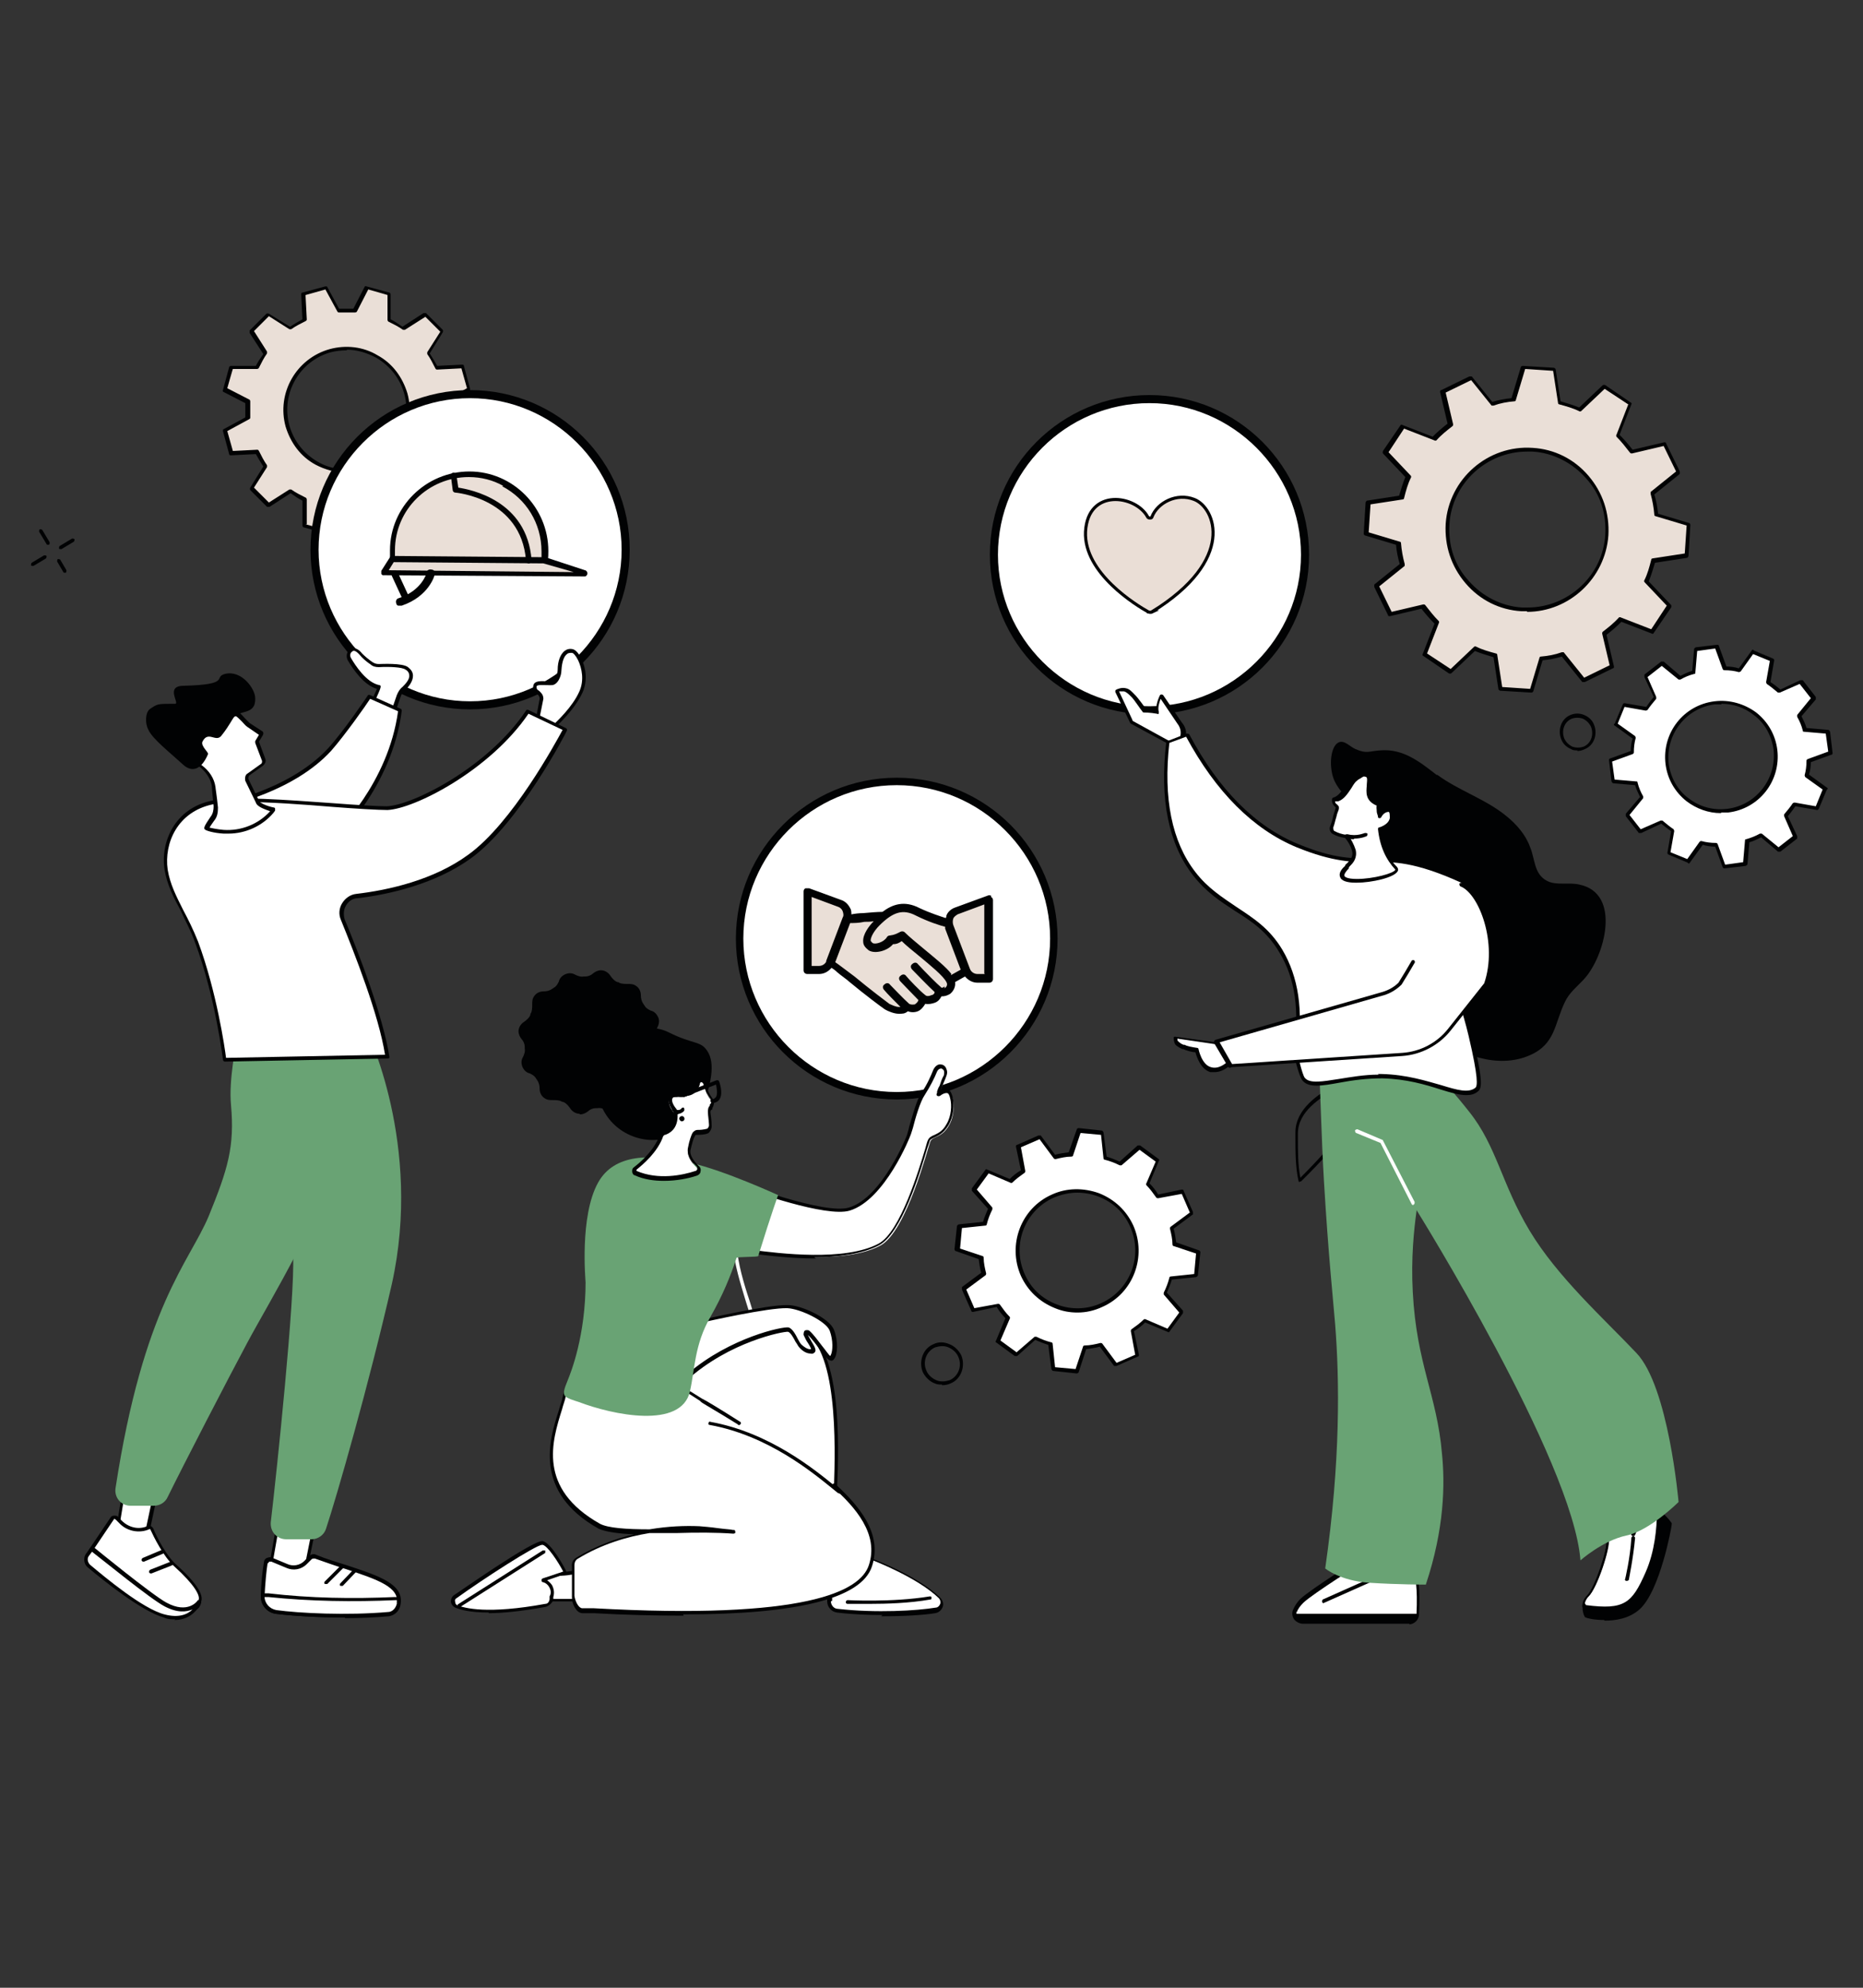 <?xml version="1.0" encoding="UTF-8"?>
<svg xmlns="http://www.w3.org/2000/svg" width="300" height="320" version="1.1" viewBox="0 0 300 320">
  <rect x="0" y="0" width="300" height="320" fill="#333333" stroke="none"/>
  <defs>
    <style>
      .cls-1 {
        fill: #eaded6;
        stroke: #010103;
        stroke-miterlimit: 10;
        stroke-width: .5px;
      }

      .cls-2 {
        fill: #fff;
      }

      .cls-3 {
        fill: #69a374;
      }

      .cls-4 {
        fill: #010203;
      }

      .cls-5 {
        fill: #eadfd7;
      }
    </style>
  </defs>
  <!-- Generator: Adobe Illustrator 28.7.0, SVG Export Plug-In . SVG Version: 1.2.0 Build 136)  -->
  <g>
    <g id="Calque_1">
      <g>
        <path class="cls-5" d="M75.4,62.6l-1-3.7-4.2.2c-.4-.8-.8-1.6-1.3-2.3l2.2-3.5-2.7-2.7-3.5,2.3c-.7-.5-1.5-.9-2.3-1.3v-4.2c.1,0-3.6-1-3.6-1l-1.9,3.7c-.9,0-1.8,0-2.7,0l-2-3.7-3.7,1,.2,4.2c-.8.4-1.6.8-2.3,1.3l-3.5-2.2-2.7,2.7,2.3,3.5c-.5.7-.9,1.5-1.3,2.3h-4.2c0-.1-1,3.6-1,3.6l3.7,1.9c0,.9,0,1.8,0,2.7l-3.7,2,1,3.7,4.2-.2c.4.8.8,1.6,1.3,2.3l-2.2,3.5,2.7,2.7,3.5-2.3c.7.5,1.5.9,2.3,1.3v4.2c-.1,0,3.6,1,3.6,1l1.9-3.7c.9,0,1.8,0,2.7,0l2,3.7,3.7-1-.2-4.2c.8-.4,1.6-.8,2.3-1.3l3.5,2.2,2.7-2.7-2.3-3.5c.5-.7.9-1.5,1.3-2.3h4.2c0,.1,1-3.6,1-3.6l-3.7-1.9c0-.9,0-1.8,0-2.7l3.7-2ZM58.4,75.5c-5.3,1.4-10.7-1.7-12.1-6.9-1.4-5.3,1.7-10.7,6.9-12.1,5.3-1.4,10.7,1.7,12.1,6.9,1.4,5.3-1.7,10.7-6.9,12.1Z"/>
        <path class="cls-4" d="M52.6,85.9s0,0,0,0l-3.7-1c-.1,0-.2-.2-.2-.3v-4c-.6-.3-1.2-.7-1.9-1.2l-3.4,2.2c-.1,0-.3,0-.4,0l-2.7-2.7c0,0-.1-.2,0-.4l2.1-3.4c-.4-.6-.8-1.3-1.2-2l-4,.2c-.1,0-.3,0-.3-.2l-1-3.7c0-.1,0-.3.1-.3l3.5-1.9c0-.8,0-1.6,0-2.3l-3.5-1.8c-.1,0-.2-.2-.1-.3l1-3.7c0-.1.2-.2.3-.2h4c.3-.6.7-1.2,1.2-1.9l-2.2-3.4c0-.1,0-.3,0-.4l2.7-2.7c0,0,.2-.1.4,0l3.4,2.1c.6-.4,1.3-.8,2-1.2l-.2-4c0-.1,0-.3.2-.3l3.7-1c.1,0,.3,0,.3.1l1.9,3.5c.8,0,1.6,0,2.3,0l1.8-3.5c0-.1.2-.2.3-.1l3.7,1c.1,0,.2.2.2.3v4c.6.3,1.2.7,1.9,1.2l3.4-2.2c.1,0,.3,0,.4,0l2.7,2.7c0,0,.1.2,0,.4l-2.1,3.4c.4.6.8,1.3,1.2,2l4-.2c.1,0,.3,0,.3.2l1,3.7c0,.1,0,.3-.1.3l-3.5,1.9c0,.8,0,1.6,0,2.3l3.5,1.8c.1,0,.2.2.1.3l-1,3.7c0,.1-.2.2-.3.2h-4c-.3.6-.7,1.2-1.2,1.9l2.2,3.4c0,.1,0,.3,0,.4l-2.7,2.7c0,0-.2.1-.4,0l-3.4-2.1c-.6.4-1.3.8-2,1.2l.2,4c0,.1,0,.3-.2.3l-3.7,1c-.1,0-.3,0-.3-.1l-1.9-3.5c-.8,0-1.6,0-2.3,0l-1.8,3.5c0,0-.2.2-.3.2ZM49.2,84.4l3.3.9,1.8-3.5c0-.1.2-.2.3-.2.9,0,1.7,0,2.6,0,.1,0,.2,0,.3.2l1.9,3.5,3.2-.9-.2-3.9c0-.1,0-.2.2-.3.8-.4,1.6-.8,2.3-1.3,0,0,.2,0,.3,0l3.3,2.1,2.4-2.4-2.1-3.3c0,0,0-.2,0-.3.5-.7.9-1.5,1.3-2.3,0-.1.2-.2.3-.2h3.9c0,.1.9-3.1.9-3.1l-3.5-1.8c-.1,0-.2-.2-.2-.3,0-.9,0-1.7,0-2.6,0-.1,0-.2.2-.3l3.5-1.9-.9-3.2-3.9.2c-.1,0-.2,0-.3-.2-.4-.8-.8-1.6-1.3-2.3,0,0,0-.2,0-.3l2.1-3.3-2.4-2.4-3.3,2.1c0,0-.2,0-.3,0-.7-.5-1.5-.9-2.3-1.3-.1,0-.2-.2-.2-.3v-4c.1,0-3.1-.9-3.1-.9l-1.8,3.5c0,.1-.2.2-.3.2-.9,0-1.7,0-2.6,0-.1,0-.2,0-.3-.2l-1.9-3.5-3.2.9.2,3.9c0,.1,0,.2-.2.3-.8.4-1.6.8-2.3,1.3,0,0-.2,0-.3,0l-3.3-2.1-2.4,2.4,2.1,3.3c0,0,0,.2,0,.3-.5.7-.9,1.5-1.3,2.3,0,.1-.2.2-.3.2h-3.9c0-.1-.9,3.1-.9,3.1l3.5,1.8c.1,0,.2.2.2.3,0,.9,0,1.7,0,2.6,0,.1,0,.2-.2.3l-3.5,1.9.9,3.2,3.9-.2c.1,0,.2,0,.3.2.4.8.8,1.6,1.3,2.3,0,0,0,.2,0,.3l-2.1,3.3,2.4,2.4,3.3-2.1c0,0,.2,0,.3,0,.7.5,1.5.9,2.3,1.3.1,0,.2.2.2.3v4ZM55.8,76.1c-1.7,0-3.5-.5-5-1.3-2.4-1.3-4-3.5-4.8-6.1-1.5-5.4,1.7-11,7.1-12.5,2.6-.7,5.4-.4,7.7,1,2.4,1.3,4,3.5,4.8,6.1,1.5,5.4-1.7,11-7.1,12.5-.9.2-1.8.4-2.7.4ZM55.8,56.4c-.8,0-1.7.1-2.5.3-5.1,1.4-8.1,6.7-6.7,11.8.7,2.5,2.3,4.5,4.5,5.8,2.2,1.3,4.8,1.6,7.3.9,5.1-1.4,8.1-6.7,6.7-11.8-.7-2.5-2.3-4.5-4.5-5.8-1.5-.8-3.1-1.3-4.7-1.3Z"/>
        <circle class="cls-2" cx="75.7" cy="88.5" r="25.1"/>
        <path class="cls-4" d="M75.7,114.2c-14.2,0-25.7-11.5-25.7-25.7s11.5-25.7,25.7-25.7,25.7,11.5,25.7,25.7-11.5,25.7-25.7,25.7ZM75.7,64.1c-13.5,0-24.4,11-24.4,24.4s11,24.4,24.4,24.4,24.4-11,24.4-24.4-11-24.4-24.4-24.4Z"/>
        <path class="cls-5" d="M87.6,90.2c0-.5.1-1,.1-1.5,0-6.8-5.4-12.3-12.2-12.4-6.8,0-12.3,5.4-12.4,12.2,0,.5,0,1,0,1.5l24.4.2Z"/>
        <path class="cls-4" d="M63,90.5c-.1,0-.2-.2-.2-.3,0-.5,0-1.1,0-1.6,0-7,5.8-12.7,12.8-12.7,7,0,12.7,5.8,12.7,12.8,0,.5,0,1-.1,1.6,0,.2-.2.4-.4.4l-24.4-.2c0,0-.1,0-.2,0ZM81,78.2c-1.6-.9-3.5-1.4-5.5-1.4-6.5,0-11.9,5.2-11.9,11.8,0,.3,0,.7,0,1.1l23.6.2c0-.4,0-.7,0-1.1,0-4.6-2.5-8.5-6.3-10.5Z"/>
        <polygon class="cls-5" points="61.8 92.3 63.2 90.1 87.6 90.2 93.8 92.3 61.8 92.3"/>
        <path class="cls-4" d="M61.6,92.6c0,0-.1-.1-.2-.2,0-.1,0-.3,0-.5l1.4-2.2c0-.1.2-.2.4-.2l24.4.2c0,0,.1,0,.2,0l6.4,2.1c.2,0,.4.3.4.5s-.2.5-.4.5l-32.5-.2c0,0-.1,0-.2,0ZM63.4,90.5l-.8,1.3,29.8.3-4.9-1.4-24-.2Z"/>
        <path class="cls-4" d="M64.1,97.5c-.1,0-.3-.2-.3-.4-.1-.3,0-.7.4-.8,3.7-1.2,4.5-4,4.5-4.1,0-.4.4-.6.8-.5.4,0,.6.4.5.8,0,.1-.9,3.5-5.3,5-.2,0-.4,0-.5,0Z"/>
        <path class="cls-4" d="M84.9,90.6c-.1,0-.2-.2-.2-.4-.8-10-11.3-10.9-11.4-10.9-.2,0-.4-.2-.4-.4l-.3-2.3c0-.2.1-.5.4-.5.2,0,.5.1.5.4l.3,2c1.9.3,11.1,2,11.8,11.7,0,.2-.2.5-.4.5,0,0-.2,0-.2,0Z"/>
        <rect class="cls-4" x="64" y="92.1" width="1.1" height="4.7" transform="translate(-33.7 35.8) rotate(-24.8)"/>
        <path class="cls-4" d="M72.9,121.7h0,0Z"/>
        <path class="cls-4" d="M9.7,88.4c0,0-.2,0-.2-.1,0-.1,0-.3.1-.4l2-1.2c.1,0,.3,0,.4.1,0,.1,0,.3-.1.4l-2,1.2s0,0-.1,0Z"/>
        <path class="cls-4" d="M5.2,91.1c0,0-.2,0-.2-.1,0-.1,0-.3.1-.4l2-1.2c.1,0,.3,0,.4.1,0,.1,0,.3-.1.4l-2,1.2s0,0-.1,0Z"/>
        <path class="cls-4" d="M7.7,87.7c0,0-.2,0-.2-.1l-1.2-2c0-.1,0-.3.1-.4.1,0,.3,0,.4.1l1.2,2c0,.1,0,.3-.1.4,0,0,0,0-.1,0Z"/>
        <path class="cls-4" d="M10.4,92.2c0,0-.2,0-.2-.1l-1-1.7c0-.1,0-.3.1-.4.1,0,.3,0,.4.1l1,1.7c0,.1,0,.3-.1.4,0,0,0,0-.1,0Z"/>
        <polygon class="cls-2" points="20.2 238.3 18.7 247.4 23.4 247.9 25.2 239.4 20.2 238.3"/>
        <path class="cls-4" d="M23.4,248.2s0,0,0,0l-4.7-.5c0,0-.2,0-.2-.1s0-.1,0-.2l1.5-9.1c0,0,0-.1.1-.2,0,0,.1,0,.2,0l5.1,1c0,0,.1,0,.2.1,0,0,0,.1,0,.2l-1.8,8.5c0,.1-.1.2-.3.2ZM19,247.1l4.2.4,1.7-8-4.5-.9-1.4,8.5Z"/>
        <path class="cls-2" d="M23.9,245.9c-1.5.6-3.3.3-4.4-.9l-.6-.6c-.2-.2-.6-.2-.7,0l-3.3,4.9c-.6.8-.5,2,.2,2.7.9.9,2.4,2.1,4.1,3.1,3.3,1.8,6.2,5.7,9.5,4.7,3.3-1,3.2-1.2,3.5-2.2.4-1.1-1.3-3.2-4-5.6-1.6-1.5-3.3-4.6-3.8-5.9,0-.2-.4-.4-.6-.3Z"/>
        <path class="cls-4" d="M27.6,260.3c-2,0-3.8-1.4-5.6-2.8-1-.8-2-1.5-3-2.1-1.8-1-3.3-2.2-4.2-3.1-.8-.8-1-2.2-.3-3.1l3.3-4.9c.1-.2.3-.3.6-.3.2,0,.5,0,.6.2l.6.6c1.1,1.1,2.7,1.5,4.1.9t0,0c.4-.2.8,0,1,.4.5,1.3,2.1,4.4,3.7,5.8,1.7,1.5,4.6,4.4,4,5.9,0,0,0,.1,0,.2-.3,1-.5,1.3-3.6,2.2-.4.1-.8.2-1.2.2ZM18.5,244.5s0,0,0,0c0,0,0,0-.1,0l-3.3,4.9c-.5.7-.4,1.8.2,2.3.9.9,2.3,2.1,4.1,3,1.1.6,2.1,1.4,3.1,2.2,2.1,1.6,4.1,3.2,6.2,2.6,3-.9,3-1,3.3-1.8,0,0,0-.1,0-.2.2-.7-.7-2.4-3.9-5.3-1.8-1.6-3.4-4.9-3.9-6,0,0-.1-.1-.2,0-1.6.7-3.6.3-4.8-1l-.6-.6s0,0-.1,0Z"/>
        <path class="cls-4" d="M23.1,251.4c-.1,0-.2,0-.3-.2,0-.1,0-.3.2-.4l3.1-1.3c.1,0,.3,0,.4.2,0,.1,0,.3-.2.4l-3.1,1.3s0,0-.1,0Z"/>
        <path class="cls-4" d="M24.3,253.3c-.1,0-.2,0-.3-.2,0-.1,0-.3.2-.4l3.3-1.3c.1,0,.3,0,.4.2,0,.1,0,.3-.2.4l-3.3,1.3s0,0-.1,0Z"/>
        <path class="cls-2" d="M32.1,257.9s-1.7,2.4-5.4.4c-2.5-1.3-11.9-9-11.9-9l-.8,1.1c-.4.5-.3,1.3.2,1.8,2.3,2,8.6,7.1,12.2,8.1,4.5,1.2,5.7-2.3,5.7-2.3Z"/>
        <path class="cls-4" d="M28.2,260.7c-.5,0-1.2,0-1.8-.3-3.6-1-9.8-6-12.3-8.1-.6-.5-.7-1.5-.3-2.1l.8-1.1c0,0,.1-.1.2-.1,0,0,.2,0,.2,0,0,0,9.4,7.7,11.8,9,3.5,1.9,5-.3,5-.3,0-.1.2-.2.4,0,.1,0,.2.2.1.4,0,0-1,2.7-4.2,2.7ZM14.9,249.7l-.6.8c-.3.4-.2,1,.2,1.4,2.5,2.1,8.5,7.1,12,8,2.3.6,3.7,0,4.5-.8-1,.4-2.4.6-4.5-.5-2.3-1.2-10.1-7.6-11.7-8.8Z"/>
        <polygon class="cls-2" points="45.7 239.8 43.6 252.4 48.8 254.9 51.6 241.3 45.7 239.8"/>
        <path class="cls-4" d="M48.8,255.2s0,0-.1,0l-5.2-2.5c-.1,0-.2-.2-.2-.3l2.2-12.6c0,0,0-.1.1-.2,0,0,.1,0,.2,0l5.8,1.4c.2,0,.2.2.2.3l-2.8,13.7c0,0,0,.2-.2.2,0,0,0,0-.1,0ZM43.9,252.2l4.7,2.3,2.6-13-5.3-1.3-2.1,12Z"/>
        <path class="cls-2" d="M42.8,251.5c-.2,1.2-.4,3.4-.5,5.4,0,1.3.9,2.3,2.2,2.5,3.5.5,11.4.9,18.2.3.5,0,1.3-.4,1.5-1.5.8-3.9-6-4.9-13.4-7.7-.3-.1-.6,0-.8.2l-.8.8c-.8.8-2,1-3,.6l-2.4-1c-.4-.2-.9,0-.9.5Z"/>
        <path class="cls-4" d="M55.6,260.4c-4.5,0-8.8-.3-11.2-.6-1.4-.2-2.4-1.4-2.4-2.8,0-2,.3-4.3.5-5.5,0-.3.2-.6.5-.7.3-.1.6-.2.9,0l2.4,1c.9.4,2,.2,2.7-.5l.8-.8c.3-.3.8-.4,1.1-.2,1.7.7,3.4,1.2,5,1.7,5.1,1.7,9.2,3,8.6,6.3-.2,1.2-1.1,1.7-1.8,1.8-2.3.2-4.7.3-7.1.3ZM43.1,251.6c-.2,1.2-.4,3.4-.5,5.4,0,1.1.8,2,1.9,2.2,3.6.5,11.4.9,18.1.3.2,0,1-.2,1.3-1.3.5-2.7-3.1-3.9-8.2-5.6-1.6-.5-3.3-1.1-5-1.7-.2,0-.4,0-.5.1l-.8.8c-.9.9-2.2,1.1-3.3.6l-2.4-1c-.1,0-.2,0-.3,0-.1,0-.2.2-.2.3Z"/>
        <path class="cls-2" d="M42.3,256.7s0,.2,0,.3c0,1.3.9,2.3,2.2,2.5,3.5.5,11.4.9,18.2.3.5,0,1.3-.4,1.5-1.5,0-.4,0-1,0-1h-.5c-6.8.4-13.7.2-20.5-.5h-.9Z"/>
        <path class="cls-4" d="M55.6,260.4c-4.5,0-8.8-.3-11.2-.6-1.4-.2-2.4-1.4-2.4-2.8v-.3c0,0,0-.2.1-.2,0,0,.1,0,.2,0h.9c6.8.8,13.6.9,20.4.6h.5c.2,0,.3,0,.3.2,0,0,0,.7,0,1.1-.2,1.2-1.1,1.7-1.8,1.8-2.3.2-4.7.3-7.1.3ZM42.6,257c0,1.1.8,2,1.9,2.2,3.6.5,11.4.9,18.1.3.2,0,1-.2,1.3-1.3,0-.2,0-.4,0-.6h-.2c-6.8.3-13.7.2-20.5-.5h-.6Z"/>
        <path class="cls-4" d="M52.5,255c0,0-.1,0-.2,0-.1-.1-.1-.3,0-.4l2.6-2.6c.1-.1.3-.1.4,0,.1.1.1.3,0,.4l-2.6,2.6c0,0-.1,0-.2,0Z"/>
        <path class="cls-4" d="M55,255.3c0,0-.1,0-.2,0-.1-.1-.1-.3,0-.4l2.1-2.2c.1-.1.3-.1.4,0,.1.1.1.3,0,.4l-2.1,2.2c0,0-.1,0-.2,0Z"/>
        <path class="cls-3" d="M37.9,167.7c.2.7-1.1,6-.7,10.2.6,6.7-.5,10.3-3.6,17.9-3.1,7.4-10.5,14.4-15,43.8-.2,1.5.9,2.8,2.4,2.8h3.8c.9,0,1.8-.5,2.2-1.4,2.4-4.9,9.9-19.4,12.8-24.8,3.4-6.4,13.3-22.4,13.8-30,.5-7.2-.2-17.4-.2-18.6,0,0,0-.1-.1-.1h-15.2Z"/>
        <path class="cls-3" d="M59,165.8s9.1,18.4,4.1,40.9c-3.7,16.2-8.9,34.3-10.6,39.4-.3,1-1.3,1.7-2.3,1.7h-4.1c-1.5,0-2.6-1.2-2.5-2.7,1-8.5,3.9-36.2,3.6-42.9-.5-11-3.4-15.5-4-23.2-.7-8.4,1.1-12.8,1.1-12.8l14.8-.3Z"/>
        <path class="cls-2" d="M64.2,112l-1.2,3.5-3.7-1.1s1.9-3.7,1.7-3.8c-2.2-.5-4-3.2-4.8-4.6-.3-.4-.2-1,.2-1.3.5-.4.9-.2,1.6.6.7.7,1.3,1.1,1.7,1.5.3.3.8.4,1.2.4,1.2,0,3.8,0,4.5.4,1.5,1.1.3,2.6-.5,3.3-.4.3-.6.7-.8,1.2Z"/>
        <path class="cls-4" d="M63,115.8s0,0,0,0l-3.7-1.1c0,0-.1,0-.2-.2,0,0,0-.2,0-.2.7-1.4,1.4-2.9,1.6-3.4-2.1-.6-3.8-3.1-4.7-4.6-.3-.6-.2-1.3.3-1.7.8-.7,1.7.2,2,.6.5.5,1,.9,1.4,1.2.1,0,.2.2.3.2.3.2.6.3,1,.3.4,0,3.8-.2,4.7.5.5.4.8.8.8,1.4,0,.9-.7,1.8-1.3,2.3-.3.3-.6.7-.7,1.1l-1.2,3.5c0,.1-.2.2-.3.2ZM59.7,114.2l3.1.9,1.1-3.2c.2-.5.5-1,.9-1.3.4-.4,1.2-1.2,1.1-1.9,0-.3-.2-.7-.6-.9-.5-.4-2.6-.5-4.3-.4-.5,0-1-.1-1.4-.5,0,0-.2-.1-.3-.2-.4-.3-.9-.7-1.4-1.3-.8-.9-1.1-.6-1.2-.5-.3.2-.4.6-.2,1,.7,1.2,2.5,4,4.6,4.4,0,0,.2,0,.2.2,0,.1.1.3-1.6,3.7Z"/>
        <path class="cls-2" d="M59.4,112.1s-3.9,5.8-6.4,8.6c-6.6,7.1-18.2,9.1-18.2,9.1l2.5,11.3,16.6-6.3s8.9-8,10.5-20.5l-4.9-2.2Z"/>
        <path class="cls-4" d="M37.2,141.3s0,0-.1,0c0,0-.1-.1-.1-.2l-2.5-11.3c0,0,0-.2,0-.2,0,0,.1-.1.2-.1.1,0,11.6-2,18.1-9,2.5-2.7,6.4-8.5,6.4-8.5,0-.1.2-.2.4-.1l4.9,2.2c.1,0,.2.2.2.3-1.6,12.4-10.5,20.6-10.6,20.6,0,0,0,0,0,0l-16.6,6.3s0,0-.1,0ZM35.1,130l2.4,10.7,16.2-6.2c.6-.6,8.8-8.4,10.4-20l-4.5-2c-.7,1.1-4.1,5.9-6.3,8.4-6,6.5-16.2,8.8-18.1,9.1Z"/>
        <path class="cls-4" d="M83,105.4h0,0Z"/>
        <path class="cls-2" d="M86.6,115.7l.6-3.2c0-1.1-1.3-1.1-1-2.1.2-.6,1-.5,2.5-.4.8,0,1.3-1.3,1.4-2.1.2-2.5,1.1-3.3,2.1-3.1,1,.2,2.8,3.6,1.4,6.6-1.3,2.9-4.5,5.6-4.5,5.6l-2.5-1.3Z"/>
        <path class="cls-4" d="M89.1,117.3s0,0-.1,0l-2.5-1.3c-.1,0-.2-.2-.2-.3l.6-3.2c0-.4-.2-.6-.5-.9-.3-.3-.7-.6-.5-1.3.2-.7,1.1-.7,2.5-.6h.4s0,0,0,0c.5,0,1-1.2,1-1.8,0-1.6.5-2.6,1.1-3.1.4-.3.8-.4,1.3-.3.5.1,1,.7,1.4,1.5.7,1.4,1.1,3.5.2,5.5-1.4,3-4.4,5.6-4.5,5.7,0,0-.1,0-.2,0ZM86.9,115.6l2.2,1.1c.6-.6,3.1-2.9,4.2-5.4.8-1.8.4-3.7-.2-5-.4-.8-.8-1.2-1-1.2-.3,0-.6,0-.8.2-.4.3-.8,1-.9,2.7,0,.8-.6,2.4-1.7,2.3h-.4c-1,0-1.8-.1-1.9.2,0,.3,0,.5.4.7.3.3.7.6.7,1.3,0,0,0,0,0,0l-.6,3Z"/>
        <path class="cls-2" d="M91,117.4s-7.6,14.8-15.4,20.5c-5.8,4.2-13.3,5.8-18.1,6.3-1.8.2-2.9,2.1-2.2,3.8,2.2,5.3,6.2,15.6,7.1,22.1l-26.2.5s-1.2-10-4.6-18.9c-1.8-4.9-4.2-7.5-4.9-11.6-.7-4.7,1.9-9.6,7.4-10.8,5.5-1.2,24.1,1.1,28.2.9,4.1-.2,16.4-6.2,22.6-15.5l6,2.9Z"/>
        <path class="cls-4" d="M36.2,170.9c-.1,0-.3-.1-.3-.3,0,0-1.2-10.1-4.5-18.9-.7-2-1.6-3.5-2.3-5.1-1.2-2.2-2.2-4.2-2.6-6.6-.7-4.5,1.7-9.9,7.6-11.1,3.5-.8,12.4-.1,19.5.4,3.9.3,7.3.5,8.7.5,4.3-.2,16.4-6.4,22.4-15.4,0-.1.2-.2.4-.1l6,2.9c0,0,.1,0,.2.2,0,0,0,.2,0,.2,0,.1-7.7,15-15.5,20.6-5.7,4.1-13.1,5.8-18.2,6.4-.8,0-1.5.5-1.9,1.2-.4.7-.4,1.5-.2,2.2,2.3,5.5,6.2,15.7,7.2,22.1,0,0,0,.2,0,.2s-.1.1-.2.1l-26.2.5h0ZM39,129.2c-2,0-3.7,0-4.8.3-5.6,1.2-7.8,6.2-7.2,10.5.4,2.4,1.4,4.3,2.5,6.5.8,1.5,1.6,3.1,2.4,5.1,3,8.1,4.3,17.1,4.5,18.7l25.6-.5c-1-6.4-4.9-16.3-7.1-21.7-.4-.9-.3-1.9.2-2.7.5-.8,1.3-1.4,2.3-1.5,5.1-.6,12.4-2.2,18-6.3,7.1-5.1,14.1-18.1,15.2-20.1l-5.5-2.6c-6.2,9.1-18.3,15.3-22.7,15.5-1.5,0-4.9-.2-8.8-.5-4.8-.4-10.4-.8-14.5-.8Z"/>
        <path class="cls-2" d="M44.1,130.4s-2.4-.6-2.6-1.3l-1.7-3.5c-.1-.3,0-.7.3-.9l2.1-1.5c.3-.2.4-.6.3-.9l-1.1-2.9.7-1.1c0,0,0-.2,0-.3l-2-1.3c-.7-.5-1.7-2-2-1.8,0,0-8.7,1.6-7.8,6,.1.6.5,1.2,1,1.6l1.1.8c1.1.8,1.9,2,2.1,3.3,0,.3.2,2.1.4,3.3,0,.7-.1,1.4-.5,1.9-.5.7-1.1,1.6-1,1.6,0,0,1.1.4,2.8.5,2.9.3,5.8-.9,7.8-3.1l.3-.4Z"/>
        <path class="cls-4" d="M36.8,134.2c-.3,0-.5,0-.8,0-1.7-.1-2.8-.5-2.9-.6,0,0-.1,0-.2-.2,0-.2-.1-.3,1-1.9.4-.5.5-1.1.5-1.7-.2-1.9-.3-3.1-.3-3.3-.2-1.2-1-2.3-2-3.1l-1.1-.8c-.6-.4-1-1.1-1.1-1.7-.2-.9,0-1.7.5-2.5,1.7-2.6,6.9-3.7,7.5-3.8.4-.2.9.3,1.5,1,.3.3.6.6.8.8l2,1.3c.2.1.3.4.1.7l-.6,1,1,2.7c.2.4,0,.9-.4,1.2l-2.1,1.5c-.2.1-.2.4-.2.6l1.7,3.5s0,0,0,0c0,.3,1.3.9,2.4,1.1,0,0,.2,0,.2.2,0,0,0,.2,0,.3l-.3.4c-1.8,2.1-4.5,3.3-7.2,3.3ZM33.6,133.2c.4.1,1.3.3,2.4.4,2.8.2,5.6-.9,7.5-3h0c-.8-.3-2.1-.7-2.3-1.4l-1.7-3.5s0,0,0,0c-.1-.5,0-1,.4-1.2l2.1-1.5c.2-.1.2-.3.2-.5l-1.1-2.9c0,0,0-.2,0-.3l.6-1-1.9-1.3c-.3-.2-.6-.6-.9-.9-.3-.3-.7-.7-.9-.8,0,0,0,0,0,0,0,0-5.5,1.1-7.1,3.6-.4.7-.6,1.3-.4,2.1.1.5.4,1,.9,1.4l1.1.8c1.2.9,2,2.1,2.2,3.5,0,.2.2,1.3.4,3.3,0,.8-.1,1.5-.6,2.1-.5.7-.7,1-.8,1.2ZM38,115.2s0,0,0,0c0,0,0,0,0,0Z"/>
        <path class="cls-4" d="M36.2,108.5c-1.9.5,1.1,1.7-6.6,1.9-3.1,0-.6,2.9-1.4,2.9-2.9,0-2.8,0-4,.8-.8.5-.9,2.3-.3,3.4.7,1.5,3.3,3.5,5.7,5.7,1.3,1.1,2.8.8,3.9-1.8.1-.3-1.2-1.3-.9-2,.9-1.8,2.1.1,3-.9.8-1,1.1-1.5,1.9-2.8.9-1.6,3.7-.4,3.6-3.3,0-1.5-2.2-4.6-4.9-3.9Z"/>
      </g>
      <g>
        <path class="cls-2" d="M294.9,121.3l-.4-3.4-3.7-.4c-.2-.8-.5-1.5-.9-2.2l2.4-2.8-2.1-2.7-3.4,1.5c-.6-.5-1.2-1-1.9-1.5l.7-3.7-3.1-1.3-2.2,3c-.8-.2-1.6-.3-2.4-.3l-1.3-3.5-3.4.4-.4,3.7c-.8.2-1.5.5-2.2.9l-2.8-2.4-2.7,2.1,1.5,3.4c-.5.6-1,1.2-1.5,1.9l-3.7-.7-1.3,3.1,3,2.2c-.2.8-.3,1.6-.3,2.4l-3.5,1.3.4,3.4,3.7.4c.2.8.5,1.5.9,2.2l-2.4,2.8,2.1,2.7,3.4-1.5c.6.5,1.2,1,1.9,1.5l-.7,3.7,3.1,1.3,2.2-3c.8.2,1.6.3,2.4.3l1.3,3.5,3.4-.4.4-3.7c.8-.2,1.5-.5,2.2-.9l2.8,2.4,2.7-2.1-1.5-3.4c.5-.6,1-1.2,1.5-1.9l3.7.7,1.3-3.1-3-2.2c.2-.8.3-1.6.3-2.4l3.5-1.3ZM278.3,130.5c-4.8.6-9.2-2.8-9.8-7.6-.6-4.8,2.8-9.2,7.6-9.8,4.8-.6,9.2,2.8,9.8,7.6.6,4.8-2.8,9.2-7.6,9.8Z"/>
        <path class="cls-4" d="M277.7,139.8c-.1,0-.2,0-.3-.2l-1.2-3.3c-.7,0-1.4-.1-2-.3l-2.1,2.9c0,.1-.2.2-.3,0l-3.1-1.3c-.1,0-.2-.2-.2-.3l.6-3.5c-.6-.4-1.1-.8-1.6-1.2l-3.2,1.5c-.1,0-.3,0-.4,0l-2.1-2.7c0-.1,0-.3,0-.4l2.3-2.7c-.3-.6-.6-1.2-.8-1.9l-3.5-.3c-.1,0-.2-.1-.3-.3l-.4-3.4c0-.1,0-.3.2-.3l3.3-1.2c0-.7.1-1.4.3-2l-2.9-2.1c-.1,0-.2-.2,0-.3l1.3-3.1c0-.1.2-.2.3-.2l3.5.6c.4-.6.8-1.1,1.2-1.6l-1.5-3.2c0-.1,0-.3,0-.4l2.7-2.1c.1,0,.3,0,.4,0l2.7,2.3c.6-.3,1.2-.6,1.9-.8l.3-3.5c0-.1.1-.2.3-.3l3.4-.4c.1,0,.3,0,.3.2l1.2,3.3c.7,0,1.4.1,2,.3l2.1-2.9c0-.1.2-.2.3,0l3.1,1.3c.1,0,.2.2.2.3l-.6,3.5c.6.4,1.1.8,1.6,1.2l3.2-1.5c.1,0,.3,0,.4,0l2.1,2.7c0,.1,0,.3,0,.4l-2.3,2.7c.3.6.6,1.2.8,1.9l3.5.3c.1,0,.2.1.3.3l.4,3.4c0,.1,0,.3-.2.3l-3.3,1.2c0,.7-.1,1.4-.3,2l2.9,2.1c.1,0,.2.2,0,.3l-1.3,3.1c0,.1-.2.2-.3.2l-3.5-.6c-.4.6-.8,1.1-1.2,1.6l1.5,3.2c0,.1,0,.3,0,.4l-2.7,2.1c-.1,0-.3,0-.4,0l-2.7-2.3c-.6.3-1.2.6-1.9.8l-.3,3.5c0,.1-.1.2-.3.3l-3.4.4s0,0,0,0ZM274,135.4s0,0,0,0c.7.2,1.5.3,2.3.3.1,0,.2,0,.3.2l1.2,3.3,2.9-.4.3-3.5c0-.1,0-.2.2-.2.7-.2,1.5-.5,2.2-.9.1,0,.2,0,.3,0l2.7,2.2,2.3-1.8-1.4-3.2c0-.1,0-.2,0-.3.5-.6,1-1.2,1.4-1.8,0,0,.2-.1.3-.1l3.4.6,1.1-2.7-2.8-2c0,0-.1-.2-.1-.3.2-.7.3-1.5.3-2.3,0-.1,0-.2.2-.3l3.3-1.2-.4-2.9-3.5-.3c-.1,0-.2,0-.2-.2-.2-.8-.5-1.5-.9-2.2,0-.1,0-.2,0-.3l2.2-2.7-1.8-2.3-3.2,1.4c-.1,0-.2,0-.3,0-.6-.5-1.2-1-1.8-1.4,0,0-.1-.2-.1-.3l.6-3.4-2.7-1.1-2,2.8c0,0-.2.1-.3.1-.7-.2-1.5-.3-2.3-.3-.1,0-.2,0-.3-.2l-1.2-3.3-2.9.4-.3,3.5c0,.1,0,.2-.2.2-.8.2-1.5.5-2.2.9-.1,0-.2,0-.3,0l-2.7-2.2-2.3,1.8,1.4,3.2c0,.1,0,.2,0,.3-.5.6-1,1.2-1.4,1.8,0,0-.2.1-.3.1l-3.4-.6-1.1,2.7,2.8,2c0,0,.1.2.1.3-.2.7-.3,1.5-.3,2.3,0,.1,0,.2-.2.3l-3.3,1.2.4,2.9,3.5.3c.1,0,.2,0,.2.2.2.8.5,1.5.9,2.2,0,.1,0,.2,0,.3l-2.2,2.7,1.8,2.3,3.2-1.4c.1,0,.2,0,.3,0,.6.5,1.2,1,1.8,1.4,0,0,.1.2.1.3l-.6,3.4,2.7,1.1,2-2.8c0,0,.1-.1.2-.1ZM277.1,130.9c-2,0-3.9-.7-5.5-1.9-1.9-1.5-3.1-3.6-3.4-6-.6-5,2.9-9.5,7.9-10.1,2.4-.3,4.8.4,6.7,1.8,1.9,1.5,3.1,3.6,3.4,6,.6,5-2.9,9.5-7.9,10.1-.4,0-.8,0-1.1,0ZM277.2,113.4c-.4,0-.7,0-1.1,0-4.6.6-7.9,4.8-7.4,9.5.3,2.2,1.4,4.3,3.2,5.6,1.8,1.4,4,2,6.3,1.7,4.6-.6,7.9-4.8,7.4-9.5-.3-2.2-1.4-4.3-3.2-5.6-1.5-1.2-3.3-1.8-5.2-1.8Z"/>
        <path class="cls-5" d="M271.5,89.5l.3-5-5.2-1.6c-.1-1.2-.3-2.3-.7-3.4l4.3-3.4-2.2-4.5-5.3,1.3c-.7-.9-1.4-1.8-2.3-2.6l2-5.1-4.1-2.8-4,3.7c-1.1-.5-2.2-.8-3.3-1.1l-.8-5.4-5-.3-1.6,5.2c-1.2.1-2.3.3-3.4.7l-3.4-4.3-4.5,2.2,1.3,5.3c-.9.7-1.8,1.5-2.6,2.3l-5.1-2-2.8,4.1,3.7,4c-.5,1.1-.8,2.2-1.1,3.3l-5.4.8-.3,5,5.2,1.6c.1,1.2.3,2.3.7,3.4l-4.3,3.4,2.2,4.5,5.3-1.3c.7.9,1.4,1.8,2.3,2.6l-2,5.1,4.1,2.8,4-3.7c1.1.5,2.2.8,3.3,1.1l.8,5.4,5,.3,1.6-5.2c1.2-.1,2.3-.3,3.4-.7l3.4,4.3,4.5-2.2-1.3-5.3c.9-.7,1.8-1.5,2.6-2.3l5.1,2,2.8-4.1-3.7-4c.5-1.1.8-2.2,1.1-3.3l5.4-.8ZM245,98.1c-7.1-.5-12.4-6.6-11.9-13.7.5-7.1,6.6-12.4,13.7-11.9,7.1.5,12.4,6.6,11.9,13.7-.5,7.1-6.6,12.4-13.7,11.9Z"/>
        <path class="cls-4" d="M246.6,111.5s0,0,0,0l-5-.3c-.1,0-.2-.1-.3-.2l-.8-5.2c-1-.3-2-.6-3-1l-3.8,3.6c0,0-.2.1-.4,0l-4.1-2.8c-.1,0-.2-.2-.1-.3l1.9-4.9c-.7-.7-1.4-1.5-2.1-2.4l-5.1,1.2c-.1,0-.3,0-.3-.2l-2.2-4.5c0-.1,0-.3,0-.4l4.1-3.3c-.3-1-.5-2-.6-3.1l-5-1.5c-.1,0-.2-.2-.2-.3l.3-5c0-.1.1-.2.2-.3l5.2-.8c.3-1,.6-2,1-3l-3.6-3.8c0,0-.1-.2,0-.4l2.8-4.1c0-.1.2-.2.3-.1l4.9,1.9c.7-.7,1.5-1.4,2.4-2.1l-1.2-5.1c0-.1,0-.3.2-.3l4.5-2.2c.1,0,.3,0,.4,0l3.3,4.1c1-.3,2-.5,3.1-.6l1.5-5c0-.1.2-.2.3-.2l5,.3c.1,0,.2.1.3.2l.8,5.2c1,.3,2,.6,3,1l3.8-3.6c0,0,.2-.1.4,0l4.1,2.8c.1,0,.2.2.1.3l-1.9,4.9c.7.7,1.4,1.5,2.1,2.4l5.1-1.2c.1,0,.3,0,.3.2l2.2,4.5c0,.1,0,.3,0,.4l-4.1,3.3c.3,1,.5,2,.6,3.1l5,1.5c.1,0,.2.2.2.3l-.3,5c0,.1-.1.2-.2.3l-5.2.8c-.3,1-.6,2-1,3l3.6,3.8c0,0,.1.2,0,.4l-2.8,4.1c0,.1-.2.2-.3.1l-4.9-1.9c-.7.7-1.5,1.4-2.4,2.1l1.2,5.1c0,.1,0,.3-.2.3l-4.5,2.2c-.1,0-.3,0-.4,0l-3.3-4.1c-1,.3-2,.5-3.1.6l-1.5,5c0,.1-.2.2-.3.2ZM241.9,110.6l4.5.3,1.5-5c0-.1.1-.2.2-.2,1.2-.1,2.3-.3,3.4-.7.1,0,.2,0,.3,0l3.3,4.1,4.1-2-1.2-5.1c0-.1,0-.2.1-.3.9-.7,1.8-1.4,2.6-2.3,0,0,.2-.1.3,0l4.9,1.9,2.5-3.8-3.6-3.8c0,0-.1-.2,0-.3.5-1,.8-2.1,1.1-3.3,0-.1.1-.2.2-.2l5.2-.8.3-4.5-5-1.5c-.1,0-.2-.1-.2-.2-.1-1.2-.3-2.3-.6-3.4,0-.1,0-.2,0-.3l4.1-3.3-2-4.1-5.1,1.2c-.1,0-.2,0-.3-.1-.7-.9-1.4-1.8-2.2-2.6,0,0-.1-.2,0-.3l1.9-4.9-3.8-2.5-3.8,3.6c0,0-.2.1-.3,0-1-.5-2.1-.8-3.2-1.1-.1,0-.2-.1-.2-.2l-.8-5.2-4.5-.3-1.5,5c0,.1-.1.2-.2.2-1.2.1-2.3.3-3.4.7-.1,0-.2,0-.3,0l-3.3-4.1-4.1,2,1.2,5.1c0,.1,0,.2-.1.3-.9.7-1.8,1.4-2.6,2.3,0,0-.2.1-.3,0l-4.9-1.9-2.5,3.8,3.6,3.8c0,0,.1.2,0,.3-.5,1-.8,2.1-1.1,3.3,0,.1-.1.2-.2.2l-5.2.8-.3,4.5,5,1.5c.1,0,.2.1.2.2.1,1.2.3,2.3.6,3.4,0,.1,0,.2,0,.3l-4.1,3.3,2,4.1,5.1-1.2c.1,0,.2,0,.3.1.7.9,1.4,1.8,2.2,2.6,0,0,.1.2,0,.3l-1.9,4.9,3.8,2.5,3.8-3.6c0,0,.2-.1.3,0,1,.5,2.1.8,3.2,1.1.1,0,.2.1.2.2l.8,5.2ZM271.5,89.5h0,0ZM245.9,98.4c-.3,0-.6,0-.9,0-3.5-.2-6.7-1.8-9-4.5s-3.4-6-3.2-9.6c.5-7.2,6.8-12.7,14-12.2,3.5.2,6.7,1.8,9,4.5,2.3,2.7,3.4,6,3.2,9.6-.5,6.9-6.3,12.3-13.1,12.3ZM245.9,72.7c-6.5,0-12.1,5.1-12.5,11.7-.2,3.4.8,6.6,3.1,9.1,2.2,2.5,5.3,4.1,8.6,4.3.3,0,.6,0,.9,0,6.5,0,12.1-5.1,12.5-11.7.2-3.4-.8-6.6-3.1-9.1-2.2-2.5-5.3-4.1-8.6-4.3-.3,0-.6,0-.9,0Z"/>
        <g>
          <circle class="cls-2" cx="185.2" cy="89.3" r="25.3"/>
          <path class="cls-1" d="M185.6,98.5c-.2.1-.5.1-.7,0-1.8-1-10.4-6.2-10.1-12.9.4-7.1,8.1-5.9,10-2.4,0,.1.2.2.4.2.2,0,.3-.1.3-.2.9-2.3,4-3.9,6.8-2.8,3.4,1.3,6.8,9.7-6.8,18.1Z"/>
          <path class="cls-4" d="M185.1,115c-14.2,0-25.7-11.5-25.7-25.7s11.5-25.7,25.7-25.7,25.7,11.5,25.7,25.7-11.5,25.7-25.7,25.7ZM185.1,64.9c-13.5,0-24.4,11-24.4,24.4s11,24.4,24.4,24.4,24.4-11,24.4-24.4-11-24.4-24.4-24.4Z"/>
          <path class="cls-4" d="M209.3,190.3s0,0,0,0c-.1,0-.2-.1-.2-.2-.5-2.1-.5-4.9-.5-7.1v-.7c0-3.8,3.8-6.2,6.1-7.5,2.5-1.5,6.2-5.6,6.3-9.6.1-3.6,2.1-5.2,3.8-6.6.4-.3.7-.6,1.1-.9,1.9-1.7,2.6-6.3,2.1-9.6-.5-3.7.4-4.7,2.4-5.4.8-.3,1.2-1.3,1.5-2.1.3-.9.7-1.9,1.6-1.7.3,0,1.2.3,2,5.5,0,0,0,0,0,.1-4.2,17.4-13.2,33.2-26,45.7,0,0-.1,0-.2,0ZM233.2,139.5c-.3,0-.5.4-.9,1.3-.3.9-.8,2.1-1.9,2.5-1.8.6-2.5,1.4-2,4.8.5,3.5-.3,8.2-2.3,10.1-.3.3-.7.6-1.1.9-1.7,1.4-3.4,2.8-3.5,6.2-.2,4.2-4,8.5-6.6,10.1-2.2,1.3-5.9,3.5-5.9,7.1v.7c0,2,0,4.4.4,6.4,12.5-12.4,21.3-27.9,25.4-45-.7-4.6-1.4-5-1.6-5,0,0,0,0-.1,0Z"/>
          <path class="cls-4" d="M254,120.8c-.4,0-.7,0-1-.2-.7-.3-1.3-.8-1.6-1.6-.6-1.5,0-3.3,1.5-3.9.7-.3,1.5-.3,2.2,0,.7.3,1.3.8,1.6,1.6.6,1.5,0,3.3-1.5,3.9-.4.2-.8.3-1.2.3ZM253.1,115.7c-1.2.5-1.7,1.9-1.2,3.2.3.6.7,1,1.3,1.3.6.2,1.2.2,1.8,0,1.2-.5,1.7-1.9,1.2-3.2-.3-.6-.7-1-1.3-1.3-.6-.2-1.2-.2-1.8,0Z"/>
          <g>
            <path class="cls-4" d="M231.4,124.8c-2.7-2.1-5.4-4.3-9.1-4-1.8.1-2.2.6-4-.2-.8-.3-1.8-1.5-2.7-1.1-1.2.5-1.6,3.2-1,5.4.6,2.2,2.6,3.6,3.7,5.4,1.8,2.9,3.7,7.2,6.1,9.6,2.4,2.5,4.6,3.6,4.7,7,.1,3.1-1.6,6.1-2.1,9.2-1.1,7.5,4.6,12.5,11.3,14.2,2.6.7,5.5.7,8-.4,4.2-1.8,4-5.1,5.7-8.6.7-1.5,2-2.5,3.1-3.7,3.3-3.6,6.1-13.8-.8-15.2-1.7-.4-3.7.2-5.2-.6-2.1-1.1-1.9-3.5-2.7-5.4-.7-2-2.2-3.7-3.8-5-3.4-2.8-7.7-4.1-11.2-6.7Z"/>
            <g>
              <g>
                <g>
                  <path class="cls-2" d="M208.5,259.3c.2-.5.6-1.1,1.2-1.7,1.7-1.6,10.3-7,10.3-7,0,0,5.5-.1,3.4,2.8,0,0,3.2-.2,4.3,0,.8.2.7,4.2.6,6.4,0,.7-.6,1.3-1.4,1.3h-17.2c-.9,0-1.6-.9-1.3-1.8Z"/>
                  <path class="cls-4" d="M227,261.4h-17.2c-.5,0-1.1-.3-1.4-.7-.3-.4-.4-1-.2-1.5.3-.7.7-1.3,1.2-1.8,1.7-1.6,10-6.8,10.3-7,0,0,0,0,.1,0,.3,0,3.3,0,4,1.3.2.4.2.9,0,1.4,1,0,3-.1,3.9.1.3,0,1.1.3.8,6.7,0,.9-.8,1.6-1.6,1.6ZM208.8,259.4c-.1.3,0,.7.1,1,.2.3.5.5.9.5h17.2c.6,0,1-.4,1.1-1,.2-4.5-.2-6-.4-6.1-1-.3-4.2,0-4.2,0-.1,0-.2,0-.3-.1,0,0,0-.2,0-.3.4-.5.5-1,.3-1.3-.4-.8-2.5-1-3.4-1-.8.5-8.6,5.4-10.2,6.9-.5.5-.9,1-1.1,1.6Z"/>
                </g>
                <path class="cls-4" d="M228.3,259.8s0,0,0,0c0,.7-.6,1.3-1.4,1.3h-17.2c-.8,0-1.3-.6-1.4-1.3h19.9Z"/>
                <path class="cls-4" d="M213.2,258.1c-.1,0-.2,0-.3-.2,0-.1,0-.3.1-.4l8.3-3.7c.1,0,.3,0,.4.1,0,.1,0,.3-.1.4l-8.3,3.7s0,0-.1,0Z"/>
              </g>
              <g>
                <g>
                  <path class="cls-4" d="M263.1,247l-1.1-2.5c-4-1.1-3.2,1.9-3.1,3.4.2,1.5-1.9,7.8-3.2,9.1-1.3,1.3-.4,3.1-.4,3.1,0,0,4.9,1.4,8.2-1.4,3.3-2.8,5.1-13.5,5.1-13.5-2.2-3.2-6.3-3.8-6.3-3.8,0,0,2.1,2.4.6,5.5Z"/>
                  <path class="cls-4" d="M258.3,260.8c-1.6,0-2.8-.3-2.9-.4,0,0-.1,0-.2-.1-.4-.7-.7-2.3.4-3.4,1.2-1.2,3.3-7.4,3.1-8.9,0-.1,0-.3,0-.4-.1-1-.3-2.3.5-3.1.6-.5,1.6-.6,3-.2,0,0,.2,0,.2.2l.8,1.9c.9-2.7-.8-4.6-.8-4.6,0,0,0-.2,0-.3,0-.1.2-.2.3-.2.2,0,4.2.6,6.5,3.9,0,0,0,.1,0,.2,0,.4-1.9,10.8-5.2,13.7-1.7,1.5-3.9,1.8-5.6,1.8ZM255.6,259.9c.8.2,4.9,1,7.8-1.4,3-2.5,4.8-12,5-13.2-1.6-2.2-4.1-3.1-5.3-3.4.6.9,1.3,2.9.2,5.2,0,.1-.2.2-.3.2-.1,0-.2,0-.3-.2l-1-2.4c-1.1-.3-1.9-.2-2.3.1-.6.5-.4,1.6-.3,2.5,0,.2,0,.3,0,.4.2,1.6-1.9,8-3.3,9.3-1,1-.5,2.3-.4,2.7Z"/>
                </g>
                <path class="cls-4" d="M265.3,253.2c1.5-3.4,1.8-7.3,1.9-9.7.6.5,1.1,1,1.6,1.7,0,0-1.8,10.7-5.1,13.5-3.3,2.8-8.2,1.4-8.2,1.4,0,0-.3-.7-.3-1.5,6.8.9,7.9-.4,10.2-5.4Z"/>
                <g>
                  <path class="cls-2" d="M255.1,258.6c0-.5.2-1.1.7-1.6,1.3-1.3,3.4-7.6,3.2-9.1-.2-1.5-1-4.5,3.1-3.4l1.1,2.5c1.5-3.2-.6-5.5-.6-5.5,0,0,2.5.3,4.7,2.1,0,2.3-.3,6.2-1.9,9.7-2.3,5-3.5,6.3-10.2,5.4Z"/>
                  <path class="cls-4" d="M258.5,259.2c-1,0-2.1,0-3.4-.3-.1,0-.3-.1-.3-.3,0-.7.3-1.3.8-1.8,1.2-1.2,3.3-7.4,3.1-8.9,0-.1,0-.3,0-.4-.1-1-.3-2.3.5-3.1.6-.5,1.6-.6,3-.2,0,0,.2,0,.2.2l.8,1.9c.9-2.7-.8-4.6-.8-4.6,0,0,0-.2,0-.3,0-.1.2-.2.3-.2.1,0,2.6.4,4.8,2.1,0,0,.1.1.1.2,0,2.6-.4,6.4-1.9,9.8-1.9,4.2-3.2,5.9-7.1,5.9ZM255.4,258.4c6.2.8,7.4-.3,9.6-5.3,1.5-3.4,1.8-7.3,1.8-9.4-1.4-1-2.9-1.5-3.7-1.8.6.9,1.3,2.9.2,5.2,0,.1-.2.2-.3.2-.1,0-.2,0-.3-.2l-1-2.4c-1.1-.3-1.9-.2-2.3.1-.6.5-.4,1.6-.3,2.5,0,.2,0,.3,0,.4.2,1.6-1.9,8-3.3,9.3-.3.3-.5.7-.6,1.1Z"/>
                </g>
                <path class="cls-4" d="M261.9,254.5s0,0,0,0c-.2,0-.3-.2-.2-.3,0,0,.8-3.3,1-6.6,0-.2.2-.3.3-.3.2,0,.3.2.3.3-.3,3.3-1,6.6-1,6.7,0,.1-.2.2-.3.2Z"/>
              </g>
              <path class="cls-3" d="M228.1,194.8s25.2,40.4,26.4,56.4c0,0,3.6-3.2,7.4-4,3.8-.8,8.4-5.4,8.4-5.4,0,0-1.6-18.6-6.8-24-5.2-5.5-12.7-12.2-17.2-19.7-4.5-7.5-5.3-13.6-9.7-19.1-4.4-5.6-9.6-10.8-9.6-10.8,0,0-11.4-1.5-14.6,3.2.2,3.8.4,12,.8,18.8.7,11.8,1.5,19.3,1.8,23,.7,8.9.9,21.9-1.6,39.3,0,0,2.4,2,7.1,2.3,4.6.3,9.1.3,9.1.3,3-9,3.1-16.2,2.6-21.1-.8-9.4-4.1-14.4-4.7-26-.3-5.5.2-10.1.6-13Z"/>
              <path class="cls-2" d="M227.6,194c-.1,0-.2,0-.3-.2l-5-9.8-3.9-1.6c-.1,0-.2-.2-.2-.4,0-.1.2-.2.4-.2l4,1.7c0,0,.1,0,.1.1l5.1,9.9c0,.1,0,.3-.1.4,0,0,0,0-.1,0Z"/>
            </g>
            <g>
              <path class="cls-2" d="M181,111c.6.1,1.1.7,1.4,1,.4.4,1.8,2.3,1.8,2.3,0,0,1,0,2.2.2-.4-1.1.5-2.7.5-2.7l3,4.4c1.6,1.9-.3,3.9-.3,3.9l-7.4-4-2.4-5s.7-.3,1.3-.2Z"/>
              <path class="cls-4" d="M189.6,120.5s0,0-.1,0l-7.4-4c0,0,0,0-.1-.1l-2.4-5c0,0,0-.2,0-.2,0,0,0-.1.2-.2,0,0,.8-.4,1.5-.2.6.1,1,.6,1.4,1,0,0,.1.1.2.2.3.3,1.4,1.8,1.7,2.2.3,0,.9,0,1.6.2-.1-1.2.6-2.5.6-2.5,0,0,.1-.1.2-.1,0,0,.2,0,.3.1l3,4.4c1.4,1.6.4,3.5-.4,4.3,0,0-.1,0-.2,0ZM182.3,116l7.1,3.9c.4-.5,1.3-2,.2-3.4,0,0,0,0,0,0l-2.7-4c-.2.5-.5,1.4-.3,2.1,0,0,0,.2,0,.3,0,0-.2.1-.3,0-1.1-.2-2.1-.2-2.1-.2,0,0-.2,0-.2-.1-.4-.5-1.4-2-1.7-2.3,0,0-.1-.1-.2-.2-.3-.3-.7-.7-1.1-.8-.3,0-.6,0-.8,0l2.2,4.7Z"/>
            </g>
            <g>
              <path class="cls-2" d="M235.4,141.9c-14.3-6.4-14-.6-26.5-5.7-5.2-2.1-11.9-6.7-17.8-17.9-1,.4-2.1.8-3.1,1.2-1.3,11.3,1.5,17.6,4.3,21.1,4.5,5.8,10.1,6.1,13.9,12.5,3.3,5.5,3,11.8,2.3,16.1,0,.5.8,3.9,1.3,4.5,1.6,1.9,6.8-.6,12.7-.5,8.3.3,12.9,4.2,15.3,2.2.4-.3.8-1.1-1-8.6-1.4-5.9-3.4-9.4-2.2-10.8,2.3-2.7,2.8-13.2.8-14.1Z"/>
              <path class="cls-4" d="M236.1,176.3c-1.1,0-2.5-.4-4.1-.9-2.5-.8-5.5-1.7-9.4-1.8-2.5,0-4.8.3-6.9.7-2.8.5-5,.9-6-.4-.5-.6-1.4-4.1-1.4-4.7,1-6.3.3-11.7-2.3-15.9-2-3.4-4.5-5-7.2-6.7-2.3-1.5-4.6-3-6.7-5.7-3.9-5-5.4-12.2-4.3-21.4,0-.1,0-.2.2-.2l3.1-1.2c.1,0,.3,0,.4.1,4.7,8.9,10.7,14.9,17.6,17.7,5.8,2.4,8.8,2.3,11.9,2.3,3.4,0,7,0,14.6,3.4.5.2.9.9,1.1,2,.8,3.5,0,10.5-1.8,12.6-.7.8-.1,2.5.7,5.2.5,1.5,1.1,3.3,1.5,5.4,1.8,7.5,1.5,8.4.9,8.9-.6.5-1.2.6-1.9.6ZM221.9,172.9c.2,0,.4,0,.6,0,4,.1,7.1,1.1,9.6,1.8,2.6.8,4.4,1.3,5.5.4.3-.3.5-1.5-1.1-8.3-.5-2.1-1-3.8-1.5-5.3-.9-2.8-1.5-4.7-.6-5.7,1.7-2,2.4-8.8,1.7-12.1-.3-1.2-.6-1.5-.8-1.6-7.5-3.4-11-3.4-14.4-3.3-3,0-6.2,0-12.1-2.4-7-2.9-13-8.9-17.8-17.8l-2.7,1c-1,8.9.4,15.9,4.2,20.8,2,2.6,4.4,4.1,6.6,5.6,2.7,1.8,5.3,3.4,7.4,6.9,2.6,4.4,3.4,9.8,2.4,16.3,0,.4.8,3.8,1.2,4.3.8,1,2.9.6,5.5.2,1.9-.3,4.1-.7,6.4-.7Z"/>
            </g>
            <g>
              <g>
                <path class="cls-2" d="M219.1,124.7c-.5.4-.8.5-1.2.8-.9.7-1.7,2.9-3.1,3.3-.2.7.4.9.6,1.3-.2.4-.6,2-1,3-.1.4,0,.8.4.9.6.3,1.2.5,2,.6.3.4.9,1.1,1.2,2.2.4,1.5-1,2.2-1.1,2.7-4.2,4,9.4,1.7,7.8.2-1.8-1.9-2.5-4.3-2.7-6.3.1,0,1.6-.5,1.9-1.7,0-.4,0-1.2-.3-1.4-.4-.2-1.1.2-1.6,1,0-.2-.1-.5-.2-.8,0-.4-.1-.9,0-1.1-3.6-1.3,0-4.6-2.6-4.8Z"/>
                <path class="cls-4" d="M218.4,142.1s0,0-.1,0c-1.4,0-2.3-.3-2.5-.9-.2-.5,0-1.1.8-1.8,0-.2.2-.3.4-.5.4-.5,1-1,.7-2-.2-.7-.6-1.4-1.1-2-.7-.1-1.4-.3-1.9-.6-.5-.2-.7-.8-.5-1.3.2-.5.4-1.1.5-1.7.2-.6.3-1,.4-1.3,0,0-.1-.1-.2-.2-.2-.2-.5-.6-.4-1.2,0,0,.1-.2.2-.2.8-.2,1.4-1.1,2-2,.3-.5.7-1,1-1.3.3-.2.5-.3.7-.5.2,0,.3-.2.5-.3,0,0,.1,0,.2,0,.5,0,.8.2,1.1.4.3.4.3,1,.2,1.6-.1,1.1-.3,2.2,1.5,2.8,0,0,.1,0,.2.2,0,0,0,.2,0,.2,0,0-.1.2,0,.9,0,0,0,.1,0,.2.5-.6,1.1-.8,1.6-.6.6.3.6,1.2.5,1.7-.2,1.1-1.4,1.7-1.9,1.9.3,2.5,1.2,4.5,2.6,5.9.2.2.3.5.2.7-.5,1.1-4.3,1.9-6.6,1.9ZM215,129c0,.2,0,.3.3.5.1.1.3.3.3.4,0,0,0,.2,0,.3,0,.2-.3.7-.4,1.3-.2.6-.3,1.2-.5,1.7,0,.2,0,.5.2.6.6.3,1.2.5,1.9.6,0,0,.1,0,.2,0,.6.7,1,1.5,1.3,2.4.3,1.3-.4,2.1-.8,2.5-.1.1-.3.3-.3.4,0,0,0,0,0,.1-.5.5-.8,1-.7,1.2,0,.1.3.5,2,.5,2.6,0,6-.9,6.2-1.5,0,0,0,0,0,0-1.5-1.6-2.5-3.7-2.8-6.5,0-.1,0-.3.2-.3,0,0,1.5-.4,1.7-1.5,0-.4,0-1-.2-1-.2,0-.8.1-1.2.9,0,0-.2.2-.3.1-.1,0-.2,0-.2-.2,0-.2-.2-.6-.2-.8,0-.4-.1-.8,0-1-1.9-.8-1.7-2.2-1.6-3.3,0-.5.1-.9,0-1.2,0-.1-.3-.2-.5-.2-.2.1-.4.2-.5.3-.2.1-.4.2-.6.4-.3.2-.6.7-.9,1.2-.6.9-1.2,1.8-2.1,2.1Z"/>
              </g>
              <g>
                <path class="cls-2" d="M219.8,134.4s-1.3.7-3,.2l3-.2Z"/>
                <path class="cls-4" d="M218,135.1c-.4,0-.8,0-1.2-.2-.2,0-.2-.2-.2-.4,0-.2.2-.2.4-.2,1.5.4,2.7-.2,2.8-.2.1,0,.3,0,.4.1,0,.1,0,.3-.1.4,0,0-.8.4-2,.4Z"/>
              </g>
            </g>
            <g>
              <g>
                <path class="cls-2" d="M198.3,170.9l-1.7-2.8-7.3-1s0,.6.3.9c.3.4.8.5,1.1.6.4.1,2.1.5,2.1.5,0,0,.5,2.6,2.2,3.1,1.7.5,3.3-1.3,3.3-1.3Z"/>
                <path class="cls-4" d="M195.6,172.6c-.2,0-.5,0-.7,0-1.6-.5-2.2-2.5-2.4-3.2-.5,0-1.6-.3-1.9-.5h-.2c-.4-.2-.8-.4-1.1-.7-.3-.4-.3-1-.3-1.1,0,0,0-.2.1-.2s.1,0,.2,0l7.3,1c0,0,.2,0,.2.1l1.7,2.8c0,.1,0,.2,0,.3,0,0-1.3,1.5-2.9,1.5ZM189.6,167.3c0,.1,0,.3.2.4.2.2.5.4.8.5h.2c.2.2,1.3.4,2,.5.1,0,.2.1.2.2,0,0,.5,2.5,2,2.9,1.3.4,2.5-.7,2.9-1.1l-1.5-2.5-6.8-1Z"/>
              </g>
              <path class="cls-2" d="M235.2,142.4c-2.7-1.5-3.6,6.4-9.8,15.9-.7.8-1.7,1.3-2.7,1.6l-26.9,7.7,2.3,3.9,27.5-1.8c3-.2,5.8-1.7,7.6-4l5.9-7.4c2.2-6.5-.7-14.7-3.9-16Z"/>
              <path class="cls-4" d="M198.1,171.9c-.1,0-.2,0-.3-.1l-2.3-3.9c0,0,0-.2,0-.3,0,0,.1-.1.2-.2l26.9-7.7c1-.3,1.9-.8,2.6-1.5.7-1.1,1.4-2.3,2.1-3.5,0-.1.3-.2.4-.1.1,0,.2.3.1.4-.7,1.2-1.4,2.4-2.1,3.5,0,0,0,0,0,0-.8.8-1.8,1.4-2.8,1.7l-26.5,7.6,2,3.5,27.4-1.8c2.9-.2,5.6-1.6,7.4-3.9l5.8-7.3c2.2-6.4-.8-14.4-3.8-15.6-.1,0-.2-.2-.2-.4,0-.1.2-.2.4-.2,3.6,1.5,6.3,10,4.1,16.4,0,0,0,0,0,0l-5.9,7.4c-1.9,2.4-4.8,3.9-7.8,4.1l-27.5,1.8s0,0,0,0Z"/>
            </g>
          </g>
        </g>
      </g>
      <g>
        <path class="cls-2" d="M123,226.1s0,0,0,0c-.2,0-.3-.1-.3-.3.3-6.9-1.2-11.9-2.6-16.3-.9-3-1.8-5.8-2.1-8.9,0-.2.1-.3.3-.3.2,0,.3.1.3.3.3,3,1.1,5.8,2.1,8.8,1.4,4.5,3,9.6,2.7,16.5,0,.2-.1.3-.3.3Z"/>
        <path class="cls-2" d="M191.9,195.2l-1.5-3.4-4,.8c-.5-.7-1-1.4-1.6-2l1.6-3.7-3-2.2-3.1,2.7c-.8-.4-1.6-.7-2.4-.9l-.5-4.1-3.7-.4-1.3,3.9c-.9,0-1.7.2-2.6.4l-2.4-3.3-3.4,1.5.8,4c-.7.5-1.4,1-2,1.6l-3.7-1.6-2.2,3,2.7,3.1c-.4.8-.7,1.6-.9,2.4l-4.1.5-.4,3.7,3.9,1.3c0,.9.2,1.7.4,2.6l-3.3,2.4,1.5,3.4,4-.8c.5.7,1,1.4,1.6,2l-1.6,3.7,3,2.2,3.1-2.7c.8.4,1.6.7,2.4.9l.5,4.1,3.7.4,1.3-3.9c.9,0,1.7-.2,2.6-.4l2.4,3.3,3.4-1.5-.8-4c.7-.5,1.4-1,2-1.6l3.7,1.6,2.2-3-2.7-3.1c.4-.8.7-1.6.9-2.4l4.1-.5.4-3.7-3.9-1.3c0-.9-.2-1.7-.4-2.6l3.3-2.4ZM177.4,210.2c-4.9,2.2-10.5,0-12.7-4.9-2.2-4.9,0-10.5,4.9-12.7,4.9-2.2,10.5,0,12.7,4.9,2.2,4.9,0,10.5-4.9,12.7Z"/>
        <path class="cls-4" d="M173.3,221.1s0,0,0,0l-3.7-.4c-.1,0-.2-.1-.3-.3l-.5-3.9c-.7-.2-1.4-.5-2.1-.8l-2.9,2.6c-.1,0-.3,0-.4,0l-3-2.2c-.1,0-.1-.2,0-.3l1.5-3.6c-.5-.5-1-1.1-1.4-1.8l-3.8.8c-.1,0-.3,0-.3-.2l-1.5-3.4c0-.1,0-.3,0-.4l3.1-2.3c-.2-.7-.3-1.5-.4-2.2l-3.7-1.3c-.1,0-.2-.2-.2-.3l.4-3.7c0-.1.1-.2.3-.3l3.9-.4c.2-.7.5-1.4.8-2.1l-2.6-2.9c0-.1,0-.3,0-.4l2.2-3c0-.1.2-.1.3,0l3.6,1.5c.5-.5,1.1-1,1.8-1.4l-.8-3.8c0-.1,0-.3.2-.3l3.4-1.5c.1,0,.3,0,.4,0l2.3,3.1c.7-.2,1.5-.3,2.2-.4l1.3-3.7c0-.1.2-.2.3-.2l3.7.4c.1,0,.2.1.3.3l.5,3.9c.7.2,1.4.5,2.1.8l2.9-2.6c.1,0,.3,0,.4,0l3,2.2c.1,0,.1.2,0,.3l-1.5,3.6c.5.5,1,1.1,1.4,1.8l3.8-.8c.1,0,.3,0,.3.2l1.5,3.4c0,.1,0,.3,0,.4l-3.1,2.3c.2.7.3,1.5.4,2.2l3.7,1.3c.1,0,.2.2.2.3l-.4,3.7c0,.1-.1.2-.3.3l-3.9.4c-.2.7-.5,1.4-.8,2.1l2.6,2.9c0,.1,0,.3,0,.4l-2.2,3c0,.1-.2.1-.3,0l-3.6-1.5c-.5.5-1.1,1-1.8,1.4l.8,3.8c0,.1,0,.3-.2.3l-3.4,1.5c-.1,0-.3,0-.4,0l-2.3-3.1c-.7.2-1.5.3-2.2.4l-1.2,3.7c0,.1-.2.2-.3.2ZM169.9,220.1l3.3.3,1.2-3.6c0-.1.1-.2.3-.2.8,0,1.7-.2,2.5-.4.1,0,.2,0,.3.1l2.3,3.1,3-1.3-.7-3.8c0-.1,0-.2.1-.3.7-.5,1.4-1,2-1.6,0,0,.2-.1.3,0l3.5,1.5,1.9-2.6-2.5-2.9c0,0,0-.2,0-.3.4-.8.7-1.6.9-2.4,0-.1.1-.2.2-.2l3.8-.4.3-3.3-3.6-1.2c-.1,0-.2-.1-.2-.3,0-.8-.2-1.7-.4-2.5,0-.1,0-.2.1-.3l3.1-2.3-1.3-3-3.8.7c-.1,0-.2,0-.3-.1-.5-.7-1-1.4-1.6-2,0,0-.1-.2,0-.3l1.5-3.5-2.6-1.9-2.9,2.5c0,0-.2,0-.3,0-.8-.4-1.6-.7-2.4-.9-.1,0-.2-.1-.2-.2l-.4-3.8-3.3-.3-1.2,3.6c0,.1-.1.2-.3.2-.8,0-1.7.2-2.5.4-.1,0-.2,0-.3-.1l-2.3-3.1-3,1.3.7,3.8c0,.1,0,.2-.1.3-.7.5-1.4,1-2,1.6,0,0-.2.1-.3,0l-3.5-1.5-1.9,2.6,2.5,2.9c0,0,0,.2,0,.3-.4.8-.7,1.6-.9,2.4,0,.1-.1.2-.2.2l-3.8.4-.3,3.3,3.6,1.2c.1,0,.2.1.2.3,0,.8.2,1.7.4,2.5,0,.1,0,.2-.1.3l-3.1,2.3,1.3,3,3.8-.7c.1,0,.2,0,.3.1.5.7,1,1.4,1.6,2,0,0,.1.2,0,.3l-1.5,3.5,2.6,1.9,2.9-2.5c0,0,.2,0,.3,0,.8.4,1.6.7,2.4.9.1,0,.2.1.2.2l.4,3.8ZM173.5,211.3c-1.2,0-2.4-.2-3.6-.7-2.5-1-4.4-2.8-5.5-5.2-2.2-5,0-10.9,5-13.1,2.4-1.1,5.1-1.1,7.6-.2,2.5,1,4.4,2.8,5.5,5.2,2.2,5,0,10.9-5,13.1-1.3.6-2.6.9-4,.9ZM173.5,192c-1.3,0-2.6.3-3.8.8-4.7,2.1-6.8,7.6-4.7,12.3,1,2.3,2.8,4,5.2,4.9,2.3.9,4.9.8,7.1-.2,4.7-2.1,6.8-7.6,4.7-12.3-1-2.3-2.8-4-5.2-4.9-1.1-.4-2.2-.6-3.4-.6Z"/>
        <path class="cls-4" d="M151.7,222.9c-.4,0-.8,0-1.2-.2-.8-.3-1.5-1-1.9-1.8-.7-1.7,0-3.8,1.7-4.5.8-.4,1.7-.4,2.6,0,.8.3,1.5,1,1.9,1.8.7,1.7,0,3.8-1.7,4.5-.4.2-.9.3-1.4.3ZM150.6,216.9c-1.4.6-2.1,2.3-1.4,3.8.3.7.9,1.2,1.6,1.5.7.3,1.4.2,2.1,0,1.4-.6,2.1-2.3,1.4-3.8-.3-.7-.9-1.2-1.6-1.5-.7-.3-1.4-.2-2.1,0Z"/>
        <g>
          <g>
            <circle class="cls-2" cx="144.4" cy="151" r="25.3"/>
            <path class="cls-4" d="M144.4,177c-14.3,0-25.9-11.6-25.9-25.9s11.6-25.9,25.9-25.9,25.9,11.6,25.9,25.9-11.6,25.9-25.9,25.9ZM144.4,126.4c-13.6,0-24.7,11.1-24.7,24.7s11.1,24.7,24.7,24.7,24.7-11.1,24.7-24.7-11.1-24.7-24.7-24.7Z"/>
          </g>
          <g>
            <path class="cls-4" d="M145.9,171.8h0,0Z"/>
            <g>
              <g>
                <g>
                  <g>
                    <path class="cls-2" d="M95.6,252.3s-4.7,1.6-7.4.8c0,0-3.4,2.9-3.4,4.5h11.9c0-.1-1.1-5.3-1.1-5.3Z"/>
                    <path class="cls-4" d="M84.8,257.9c-.2,0-.3-.1-.3-.3,0-1.7,3.1-4.4,3.5-4.7,0,0,.2,0,.3,0,2.6.7,7.2-.8,7.2-.8,0,0,.2,0,.2,0,0,0,.1.1.1.2l1.1,5.2c0,0,0,.2,0,.2,0,0-.1.1-.2.1h-11.9c0,.1,0,.1,0,.1ZM88.3,253.5c-.9.8-2.9,2.7-3.1,3.9h11.2c0-.1-.9-4.7-.9-4.7-1.1.3-4.7,1.4-7.1.8Z"/>
                  </g>
                  <g>
                    <g>
                      <path class="cls-2" d="M91,253.1s-2.4-4.5-3.6-4.7c-1.1-.2-10.9,6.4-14,8.6-.6.4-.5,1.3.1,1.5,1.5.7,5.6,1.4,14.3-.2.5,0,.8-.4,1-.9v-.5c.5-1.1-.2-2.3-1.3-2.7l3.6-1.2Z"/>
                      <path class="cls-4" d="M78.7,259.6c-3.1,0-4.7-.5-5.4-.8-.4-.2-.6-.5-.7-.9,0-.4.1-.8.5-1.1.1,0,12.8-9,14.3-8.7,1.4.3,3.6,4.4,3.8,4.9,0,0,0,.2,0,.2,0,0,0,.1-.2.2l-2.9,1c.3.2.6.5.8.8.3.6.4,1.2.2,1.9v.5c-.3.6-.8,1-1.3,1.1-3.9.7-6.9,1-9.1,1ZM87.3,248.7c-1,0-9.5,5.5-13.8,8.6-.2.1-.3.3-.2.6,0,.2.1.4.3.5,1.2.5,4.9,1.5,14.2-.2.4,0,.6-.3.7-.7v-.5c.3-.5.2-1,0-1.4-.2-.4-.6-.8-1.1-.9-.1,0-.2-.1-.2-.3,0-.1,0-.2.2-.3l3.3-1.1c-.9-1.7-2.5-4.1-3.3-4.3,0,0,0,0,0,0Z"/>
                    </g>
                    <path class="cls-4" d="M73.9,258.8c0,0-.2,0-.2-.1,0-.1,0-.3,0-.4l13.7-8.7c.1,0,.3,0,.4,0,0,.1,0,.3,0,.4l-13.7,8.7s-.1,0-.2,0Z"/>
                  </g>
                </g>
                <g>
                  <g>
                    <path class="cls-2" d="M133.5,257.8c0-1.1,0-2.9,0-5.1l3.3.5,2.7-2.5s7.9,2.9,11.7,6.5c.7.7.4,1.9-.6,2-2.9.4-9.6.9-15.9.2-.8,0-1.3-.7-1.3-1.5Z"/>
                    <path class="cls-4" d="M142.1,260c-2.3,0-4.8-.1-7.3-.4-.9-.1-1.6-.9-1.6-1.8,0-1.1,0-2.9,0-5.1,0,0,0-.2.1-.2,0,0,.1,0,.2,0l3.2.5,2.6-2.4c0,0,.2,0,.3,0,.3.1,8,2.9,11.8,6.6.4.4.6,1,.4,1.5-.2.5-.6.9-1.2,1-1.8.3-5,.5-8.7.5ZM133.8,257.8c0,.6.5,1.2,1.1,1.2,6.2.7,12.8.3,15.8-.2.3,0,.6-.3.7-.6.1-.3,0-.7-.2-.9-3.4-3.3-10.3-6-11.4-6.4l-2.6,2.4c0,0-.2,0-.2,0l-3-.4c0,2.1,0,3.7,0,4.8Z"/>
                  </g>
                  <path class="cls-4" d="M140.2,258.2c-2.2,0-3.6,0-3.7,0-.2,0-.3-.1-.3-.3,0-.2.2-.3.3-.3,0,0,7.1.4,13.2-.6.2,0,.3,0,.3.2,0,.2,0,.3-.2.3-3.4.6-7.1.7-9.7.7Z"/>
                </g>
                <g>
                  <g>
                    <path class="cls-2" d="M109.9,222c.2-.1,13.2-10,19-8,6.8,2.4,5.7,21.2,5.6,26.7-.1,5.4-25.5-10.8-26.2-12.2-.8-1.4-1.2-4.1,1.6-6.5Z"/>
                    <path class="cls-4" d="M133.1,242.1c-3,0-9.8-3.6-13.7-5.8-5.3-3.1-11-6.8-11.4-7.6-1-1.8-1.1-4.5,1.7-6.8.1-.1,13.3-10.1,19.3-8.1,6.6,2.3,6.1,18.7,5.8,25.7,0,.5,0,.9,0,1.3,0,.7-.4,1.1-1.1,1.3-.2,0-.4,0-.6,0ZM110.1,222.2c-3.1,2.6-2,5.4-1.5,6.1.6,1.1,20.7,14.2,25.1,13.1.4-.1.6-.3.6-.8,0-.4,0-.8,0-1.3.2-6.3.7-23-5.4-25.1-5.7-2-18.6,7.8-18.7,8Z"/>
                  </g>
                  <g>
                    <path class="cls-2" d="M134.3,239.3s0,0,0,0c4.4,3.9,7.5,8.1,5.9,12.9-3.4,10.3-42.4,7.1-46.5,7-.8,0-1.4-1.4-1.4-2.2v-4.9c-.1-.6.2-1.1.6-1.3,2.5-1.5,9.1-5,19.6-4.6.3,0,5.9.6,5.6.6-7.5-.5-18.8.5-21.7-1.1-12-6.7-6.7-16.4-5.7-20.9,3.1-13,22.1.6,22.3.6,0,0,0,0,0,0,0,0,2.6,1.5,5.9,3.6l15.3,10.3Z"/>
                    <path class="cls-4" d="M110.1,260.1c-4.4,0-9.2-.1-14.5-.4-.8,0-1.5,0-1.8,0-1,0-1.7-1.5-1.7-2.5v-4.9c-.1-.7.2-1.3.8-1.6,3-1.8,6.2-3,9.2-3.7-2.6-.1-4.6-.4-5.7-.9-10.5-5.9-8-14.2-6.4-19.1.2-.8.5-1.5.6-2.1.6-2.7,2-4.5,4.1-5.3,5.6-2.2,14.7,3.2,18.4,5.6,0,0,.1,0,.2.1,0,0,0,0,0,0,.1,0,2.6,1.5,5.9,3.6.1,0,.2.3,0,.4,0,.1-.3.2-.4,0-3.2-2-5.7-3.4-5.9-3.6,0,0,0,0-.2-.2-3.6-2.4-12.5-7.7-17.9-5.6-1.9.7-3.1,2.4-3.7,4.9-.1.6-.4,1.3-.6,2.1-1.6,5.1-4,12.7,6.1,18.4,1.3.7,4.3.9,8,.9,3-.5,5.7-.6,8-.5.2,0,2.3.2,2.9.3,1.5.2,2.2.2,2.5.3,0,0,0,0,.1,0h0c.2,0,.2,0,.3.2,0,0,0,.2,0,.3,0,0-.2.1-.3.1-2.7-.2-6-.2-9.1-.1-1.5,0-3,0-4.4,0-3.7.6-7.7,1.8-11.5,4.1-.4.2-.6.6-.6,1.1v4.9c.1.8.6,1.9,1.2,2,.4,0,1,0,1.8,0,34.2,1.9,43-2.7,44.4-6.9,1.7-5-2.2-9.4-5.8-12.6h0c-.1-.2-.1-.3,0-.5.1-.1.3-.1.4,0h0c3.7,3.4,7.7,7.9,5.9,13.3-1.7,5.1-11.9,7.7-30.4,7.7Z"/>
                  </g>
                  <path class="cls-4" d="M135.2,240.4c0,0-.1,0-.2,0-.3-.2-.6-.5-1-.8-3.1-2.5-10.3-8.5-19.7-10.2-.2,0-.3-.2-.2-.3,0-.2.2-.3.3-.2,9.5,1.7,16.8,7.7,20,10.3.4.3.7.6,1,.8.1,0,.2.3,0,.4,0,0-.1.1-.2.1Z"/>
                </g>
              </g>
              <g>
                <g>
                  <path class="cls-2" d="M118.9,190.7s13.8,5.2,17.9,4c5.4-1.6,9.3-11.1,9.6-11.9.3-.8,1.3-5.1,2.3-6.6.9-1.4,1.6-2.8,2-3.7.2-.5.6-.7,1-.6.3.1.9.6.6,1.4-.4.9-.7,1.9-1,2.7,0,.3-.2.5,0,.3.5-.4,1.1-.7,1.5-.5.8.4,1.2,3.4,0,5.4-1.2,2.1-2.6,1.6-3,2.6s-3.8,14.4-8,16.7c-6.7,3.6-20.7.9-22.8.8-2.1,0,0-10.6,0-10.6Z"/>
                  <path class="cls-4" d="M131.4,202.6c-4.1,0-8.1-.5-10.4-.8-1-.1-1.7-.2-2.1-.2-.3,0-.5-.1-.7-.4-1.3-1.7.3-9.7.5-10.6,0,0,0-.2.1-.2,0,0,.2,0,.2,0,.1,0,13.8,5.2,17.7,4,5.4-1.6,9.4-11.7,9.4-11.8,0-.2.2-.6.3-1.2.5-1.6,1.2-4.4,2-5.5.9-1.3,1.5-2.7,1.9-3.7.3-.6.8-1,1.4-.8.2,0,.6.3.7.7.1.2.2.6,0,1.1-.2.6-.5,1.2-.7,1.7,0,.2-.1.4-.2.5.5-.2.9-.3,1.2,0,.4.2.6.8.7,1.2.3,1.2.2,3.1-.7,4.6-.8,1.3-1.6,1.6-2.2,1.9-.4.2-.7.3-.8.6,0,.1-.2.6-.4,1.2-1.1,3.7-4.1,13.7-7.8,15.6-2.7,1.4-6.6,1.9-10.4,1.9ZM119.2,191.1c-.5,2.6-1.5,8.6-.5,9.8,0,.1.2.1.2.1.4,0,1.1.1,2.1.2,4.5.6,15.1,1.9,20.5-1,3.5-1.9,6.5-12,7.5-15.3.2-.7.3-1.1.4-1.3.2-.5.6-.7,1.1-.9.6-.3,1.3-.6,1.9-1.7.8-1.3.9-3.1.6-4.2-.1-.5-.3-.8-.4-.8-.2-.1-.7,0-1.2.4-.2.1-.3.1-.5,0-.2-.2,0-.4,0-.5,0,0,0-.1,0-.2.1-.3.2-.6.4-.9.2-.6.4-1.2.7-1.7,0-.2.1-.5,0-.7,0-.2-.3-.3-.4-.4-.2,0-.5.1-.7.5-.4,1-1.1,2.4-2,3.8-.7,1-1.5,3.7-1.9,5.3-.2.6-.3,1-.4,1.2,0,.1-4.1,10.4-9.8,12.1-3.8,1.1-15.6-3.1-17.7-3.9Z"/>
                </g>
                <g>
                  <path class="cls-2" d="M112.4,212.9s11-2.6,14.5-2.5c2.1,0,6.5,2.1,7.1,3.8.8,2.1.4,4.7-.3,4.5-.6-.1-2.2-3-3.5-4.1-.2-.2-.5,0-.4.3.3.9,1.5,2.3,1.2,2.5-.4.4-1.5,0-2.1-.7-.4-.5-1.2-2.4-1.9-2.6-.7-.2-9.6,1.6-16.6,7.9l2.1-9.1Z"/>
                  <path class="cls-4" d="M110.3,222.2c0,0-.1,0-.1,0-.1,0-.2-.2-.1-.3l2.1-9.1c0-.1.1-.2.2-.2.5-.1,11.1-2.6,14.5-2.5,2.1,0,6.7,2.1,7.4,4,.7,1.8.6,4,0,4.7-.2.3-.5.3-.6.2-.4,0-.8-.7-1.7-1.8-.6-.8-1.3-1.7-1.9-2.3.1.3.4.7.6,1.1.5.8.8,1.4.5,1.7-.2.2-.4.3-.7.2-.6,0-1.3-.4-1.8-1-.2-.2-.3-.5-.6-.9-.3-.6-.8-1.5-1.2-1.6-.7-.1-9.5,1.6-16.3,7.8,0,0-.1,0-.2,0ZM112.6,213.1l-1.8,8c6.8-5.8,15.3-7.6,16.2-7.4.6.2,1.1,1.1,1.5,1.9.2.4.4.7.5.8.4.4,1,.8,1.4.8,0,0,.2,0,.2,0,0-.2-.3-.7-.5-1-.3-.4-.5-.9-.7-1.3,0-.2,0-.5.2-.7.2-.1.5-.1.7,0,.7.6,1.4,1.6,2.1,2.5.5.6,1.1,1.5,1.3,1.6,0,0,0,0,.1-.2.3-.6.4-2.3-.2-3.9-.6-1.5-4.7-3.5-6.8-3.6-3.1-.1-12.8,2.1-14.2,2.4Z"/>
                </g>
                <path class="cls-3" d="M94.3,206.3c0,8.8-2.4,14.7-2.8,15.7-.7,1.7-.8,2.2-.6,2.6.2.5,1.7.9,2.3,1.1,5.5,2.1,16.5,4.4,17.9-1.7.8-3.5.7-7.5,3.3-12,2-3.5,3.3-6.7,4.2-9.5,0-.2,3.5-.1,3.5-.3,2.2-7.1,3.2-9.8,3.2-9.8,0,0-8.7-4-14.1-5.2-6.4-1.5-12.3-1.5-14.9,3.2-3,5.4-2,15.8-2,16.1Z"/>
              </g>
              <g>
                <path class="cls-4" d="M107.7,166.2c-4.4-2.2-9.6,1.1-11.1,5.8-1.5,4.7,1.1,9.6,5.8,11.1,4.7,1.5,9.6-1.1,11.1-5.8.8-2.6,1.8-6,.4-8.1-1.1-1.7-2.2-1-6.2-3Z"/>
                <path class="cls-4" d="M93.3,179.3c-.6,0-1.2-.4-1.5-.9-.3-.4-.6-.8-1.1-1-.1,0-.2,0-.3-.1-.4-.2-.9-.2-1.4-.2-.4,0-.9,0-1.3-.3-.5-.3-.8-.9-.8-1.5,0-.5-.1-1-.4-1.4,0,0-.1-.2-.2-.3-.2-.4-.6-.6-1-.8-.5-.1-.9-.5-1.1-.9-.3-.6-.3-1.2,0-1.7.2-.4.4-.9.3-1.4,0-.1,0-.2,0-.3,0-.4-.2-.9-.5-1.2-.3-.4-.5-.8-.5-1.3,0-.6.4-1.2.9-1.5.4-.3.8-.6,1-1.1,0-.1,0-.2.1-.3.2-.4.2-.9.2-1.4,0-.4,0-.9.3-1.3.3-.5.9-.8,1.5-.8.5,0,1-.1,1.4-.4,0,0,.2-.1.3-.2.4-.2.6-.6.8-1,.1-.5.5-.9.9-1.1.6-.3,1.2-.3,1.7,0,.4.2.9.4,1.4.3.1,0,.2,0,.3,0,.4,0,.9-.2,1.2-.5.4-.3.8-.5,1.3-.5.6,0,1.2.4,1.5.9.3.4.6.8,1.1,1,.1,0,.2,0,.3.1.4.2.9.2,1.4.2.4,0,.9,0,1.3.3.5.3.8.9.8,1.5,0,.5.1,1,.4,1.4,0,0,.1.2.2.3.2.4.6.6,1,.8.5.1.9.5,1.1.9.3.5.3,1.1,0,1.7-.3.6-.4,1.2-.3,1.8,0,.3,0,.5,0,.8.6.3,1,1,.9,1.7,0,.9-.7,1.6-1.5,1.7-.2.7-.5,1.3-.8,1.8.3.6.4,1.4,0,2-.5.7-1.4,1-2.2.7-.5.4-1.1.8-1.7,1.2,0,.7-.4,1.4-1,1.7-.6.3-1.2.3-1.7,0-.4-.2-.9-.4-1.4-.3-.1,0-.2,0-.3,0-.4,0-.9.2-1.2.5-.4.3-.8.5-1.3.5Z"/>
              </g>
              <g>
                <g>
                  <path class="cls-2" d="M112.3,174.2c.4-.2.9,0,1,.4,0,.1,0,.2.1.3.1.3.3,1.2,1,2.1.3.4.3.9,0,1.2v.2c-.3.2-.4.5-.4.7,0,.7.2,1.9.2,2.2,0,.4-.3.7-.4.8-.3.2-1.2.3-1.7.3-.2,0-.5.1-.6.4-.2.3-.4,1-.7,2.3-.2,1.1.6,2.1,1.3,2.8.4.4.2,1-.3,1.2-2,.6-6.1,1.4-9.7,0-.3-.1-.3-.6,0-.8,1.1-.8,3.3-2.7,4.2-5.2,0-.1.2-.3.3-.3.6-.2,2.2-.7,2-3.3,0-.2,0-.4-.2-.5-.5-.7-1.6-2.7.9-2.4,1.8.2,2.4-1.1,2.5-1.7,0-.2.2-.4.4-.5Z"/>
                  <path class="cls-4" d="M106.9,190.1c-1.5,0-3.2-.2-4.7-.9-.2,0-.4-.3-.4-.6,0-.3,0-.5.3-.7.9-.7,3.2-2.6,4.1-5.1,0-.2.3-.4.5-.5h.1c.6-.3,1.8-.8,1.7-3,0-.1,0-.3-.1-.4-.5-.7-1-1.7-.6-2.4.3-.4.8-.6,1.8-.5,1.5.2,2-.9,2.2-1.5,0-.3.2-.5.5-.7.3-.2.6-.2.8,0,.3.1.5.3.6.6,0,.1,0,.2.1.3,0,0,0,.1,0,.2.1.4.3,1.1.9,1.9.4.5.3,1.1,0,1.6v.2c-.3.1-.3.3-.3.5.2,1.3.2,2,.2,2.2,0,.5-.3.9-.5,1.1,0,0-.4.3-1.9.3-.1,0-.3,0-.3.2-.2.3-.4.9-.7,2.2-.2.9.6,1.9,1.3,2.6.3.2.4.6.3.9,0,.3-.3.6-.7.7-1.2.4-3.1.8-5.2.8ZM109,176.6c-.4,0-.6,0-.7.2-.2.3,0,1,.6,1.7.1.2.2.4.2.7.2,2.6-1.4,3.3-2,3.5h-.1c0,0-.1.1-.2.2-.9,2.6-3.3,4.6-4.3,5.4,0,0,0,.1,0,.2,0,0,0,0,0,0,3.5,1.5,7.4.7,9.5,0,.1,0,.2-.1.3-.3,0-.1,0-.3-.1-.4-.8-.8-1.7-1.9-1.4-3.1.2-1.1.5-1.9.7-2.3.2-.3.5-.5.8-.5,1.1,0,1.5-.2,1.6-.2,0,0,.3-.3.3-.6,0-.2,0-1-.2-2.1,0-.3,0-.7.3-1v-.2c.3-.2.3-.6.2-.9-.7-.8-.9-1.7-1-2,0,0,0-.1,0-.2,0,0,0-.2-.1-.3,0-.1-.1-.2-.2-.2-.1,0-.2,0-.3,0-.1,0-.2.2-.2.3-.1.5-.7,2.2-2.8,1.9-.2,0-.3,0-.4,0Z"/>
                </g>
                <path class="cls-4" d="M109.3,179.4c-.3,0-.7-.1-1.1-.7,0-.1,0-.3,0-.4.1,0,.3,0,.4,0,.2.3.4.4.6.4.2,0,.4-.1.5-.2,0-.1.2-.2.3-.2.2,0,.2.2.2.4,0,.2-.4.5-.8.6,0,0-.1,0-.2,0ZM109.7,178.7s0,0,0,0c0,0,0,0,0,0Z"/>
                <path class="cls-4" d="M114.7,177.5c-.1,0-.3-.1-.3-.2,0-.2,0-.3.2-.3.3,0,.5-.2.7-.4.3-.5.1-1.5,0-2l-5.1,2c-.1,0-.3,0-.4-.2,0-.1,0-.3.2-.4l5.4-2.1c0,0,.2,0,.2,0,0,0,.1,0,.2.2,0,0,.7,1.8.1,2.8-.2.4-.6.6-1.1.7,0,0,0,0,0,0Z"/>
                <path class="cls-4" d="M110.2,180c0-.2-.3-.4-.5-.3-.2,0-.4.3-.3.5s.3.4.5.3c.2,0,.4-.3.3-.5Z"/>
              </g>
            </g>
          </g>
          <path class="cls-5" d="M129.9,143.9c1.2.1,2.5.4,3.7.7.8.2,1.7.6,2.2,1.3.1.2.2.5.3.8.3.6,1,1,1.7,1.1s1.4,0,2.1,0c1.1-.1,2.2-.3,3.1-.8.2-.1.5-.3.7-.4.3-.1.6-.1.9-.2.8,0,1.7-.1,2.5,0,1.7.4,3,2,4.8,2,.2,0,.4,0,.5,0,.2,0,.3-.2.4-.4,1.6-1.6,3.9-2.1,6.1-2.5,0,1.9.4,3.7.5,5.6.1,1.8-.1,3.6-.3,5.4,0,.2,0,.4-.2.6-.2.3-.7.4-1,.4s-.7-.3-1.1-.4c-.7-.4-1.5-.7-2.3-.6s-1.6.7-1.7,1.5c0,.2,0,.4,0,.6,0,.2-.3.4-.5.5-1,.8-2.1,1.5-3.3,2.1-.3.1-.6.2-.9.4-.2.1-.3.2-.5.3-.5.3-1.2.1-1.7.3-.5.1-1,.4-1.6.4-.3,0-.5-.2-.8-.4-3.1-2.1-5.6-5.1-9-6.8-.2-.1-.4-.2-.7-.2-.3,0-.5.3-.7.5-.7.6-2.1.9-2.8.3s-.4-2.4-.4-3.2c0-2.8,0-5.7,0-8.5Z"/>
          <path class="cls-4" d="M159.6,144.2c-.2-.1-.4-.1-.6,0l-5.2,1.9c-.6.2-1.2.7-1.4,1.3,0,.1,0,.2-.1.4-.9-.3-2.5-.8-4.2-1.6-2.5-1.3-4.4-.6-6,.6-.8,0-2,.1-3.1.2-.7,0-1.4.1-1.9.2,0-.3,0-.7-.2-1-.3-.6-.8-1.1-1.4-1.3l-5.2-1.9c-.2,0-.4,0-.6,0-.2.1-.3.3-.3.5v12.7c0,.4.3.6.6.6h1.9c.8,0,1.5-.4,2-1,.3.2.6.4.9.7.7.6,1.6,1.2,1.9,1.5,2.4,2,5.2,4.1,5.8,4.5.5.3,1.5.7,2.2.7s1,0,1.5-.4c.5.2,1.1.2,1.6,0,.5-.2.9-.7,1.2-1.2.5.1,1.1,0,1.6-.2.5-.2.8-.6,1-1,.5,0,.9-.1,1.4-.4.6-.5.9-1.2.8-1.9l1.6-.9c.5.6,1.2,1,2,1h1.9c.4,0,.6-.3.6-.6v-12.7c0-.2-.1-.4-.3-.5ZM133.1,154.7c-.2.5-.7.8-1.2.8h-1.2v-11.1l4.3,1.6c.3.1.6.4.7.7.1.3.2.7,0,1l-2.7,7.1ZM152.1,158.8c-.2.2-.5.3-.6.1s0,0,0,0c0,0,0,0,0,0-.5-.4-2.5-2.4-3.7-3.7-.2-.3-.6-.3-.9,0-.3.2-.3.6,0,.9.3.3,2.7,2.8,3.6,3.6,0,.3-.3.5-.5.5-.4.2-.8.2-1,0,0,0,0,0,0,0,0,0,0,0,0,0-.8-.6-2.7-2.6-3.1-3.1-.2-.3-.6-.3-.9,0-.3.2-.3.6,0,.9,0,0,1.9,2,2.9,3-.1.3-.3.5-.6.7-.2,0-.5.1-.9-.1-.9-.8-2.7-2.7-3.1-3.1-.2-.3-.6-.3-.9,0-.3.2-.3.6,0,.9.4.5,1.7,1.8,2.6,2.7-.1,0-.2,0-.3,0-.4,0-1.1-.3-1.5-.5-.4-.3-3.2-2.4-5.6-4.4-.4-.3-1.2-.9-2-1.5-.4-.3-.8-.6-1.1-.8l2.4-6.3c.6,0,1.4,0,2.3-.2.5,0,1,0,1.5-.1-.7.7-1.8,2.1-1.7,3.3,0,.6.4,1,.9,1.4,1,.6,3,.1,3.9-1,.6,0,1-.2,1.4-.5.7.7,1.7,1.5,2.8,2.4,1.8,1.5,3.9,3.2,4.4,4.2.3.5-.1.9-.3,1ZM153.2,156.8c-.8-1.1-2.7-2.6-4.5-4.1-1.2-1-2.3-1.9-3-2.6-.2-.2-.5-.2-.7-.1-.6.3-.9.5-1.7.6-.2,0-.4.1-.5.3-.5.8-1.9,1.2-2.3.9-.2-.2-.3-.3-.3-.4,0-.5.5-1.5,1.4-2.4,2.2-2.2,3.8-2.7,5.9-1.6,2,1,3.9,1.6,4.7,1.8,0,0,0,.2,0,.3l2.5,6.6-1.6.9ZM158.6,156.8h-1.2c-.5,0-1-.3-1.2-.8l-2.7-7.1c-.1-.3-.1-.7,0-1,.1-.3.4-.5.7-.7l4.3-1.6v11.1h0Z"/>
        </g>
      </g>
    </g>
  </g>
</svg>